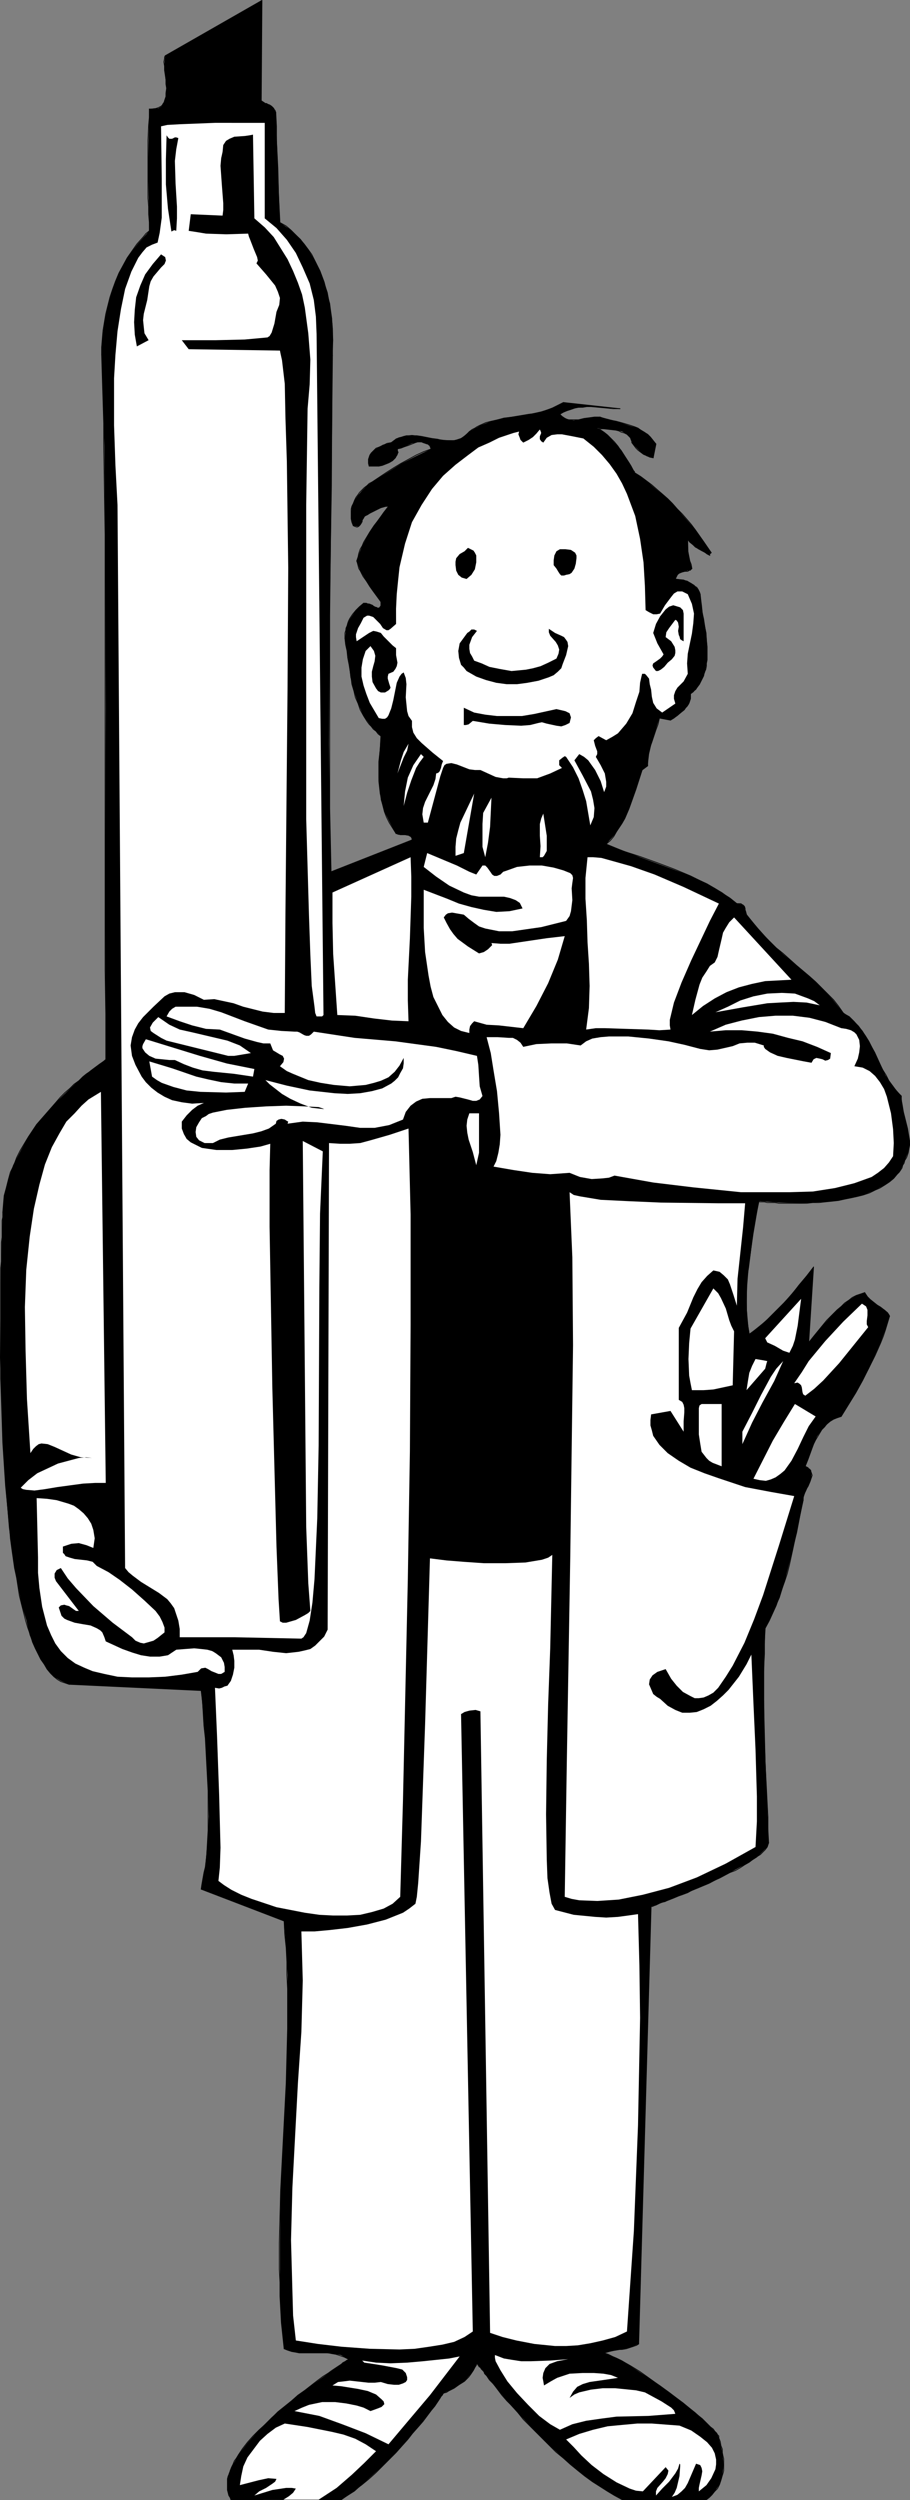 <?xml version="1.0" encoding="UTF-8" standalone="no"?>
<svg
   version="1.0"
   width="56.27mm"
   height="154.429mm"
   id="svg122"
   sodipodi:docname="Artist 2.wmf"
   xmlns:inkscape="http://www.inkscape.org/namespaces/inkscape"
   xmlns:sodipodi="http://sodipodi.sourceforge.net/DTD/sodipodi-0.dtd"
   xmlns="http://www.w3.org/2000/svg"
   xmlns:svg="http://www.w3.org/2000/svg">
  <rect width="100%" height="100%" fill="#808080" stroke="none"/>
  <sodipodi:namedview
     id="namedview122"
     pagecolor="#ffffff"
     bordercolor="#000000"
     borderopacity="0.25"
     inkscape:showpageshadow="2"
     inkscape:pageopacity="0.0"
     inkscape:pagecheckerboard="0"
     inkscape:deskcolor="#d1d1d1"
     inkscape:document-units="mm" />
  <defs
     id="defs1">
    <pattern
       id="WMFhbasepattern"
       patternUnits="userSpaceOnUse"
       width="6"
       height="6"
       x="0"
       y="0" />
  </defs>
  <path
     style="fill:#000000;fill-opacity:1;fill-rule:evenodd;stroke:none"
     d="m 131.66,93.965 -2.585,1.293 -2.585,0.808 -2.908,0.646 -2.908,0.485 -2.908,0.323 -2.908,0.808 -2.585,0.97 -2.585,1.454 -0.969,0.808 -0.969,0.808 -0.969,0.323 -1.131,0.162 -2.1,-0.162 -2.423,-0.323 -2.585,-0.485 -2.262,-0.323 -1.292,0.162 -1.131,0.323 -1.292,0.323 -1.131,0.97 -1.939,0.485 -1.939,1.131 -0.808,0.808 -0.485,0.97 -0.162,0.808 0.162,1.293 h 2.262 l 1.615,-0.485 1.615,-0.808 0.646,-0.646 0.485,-0.646 0.162,-0.646 -0.162,-0.808 1.615,-0.485 1.777,-0.808 1.777,-0.323 0.969,0.162 0.808,0.323 0.646,0.323 0.323,0.808 -3.392,1.616 -3.554,1.778 -6.946,4.363 -1.131,0.808 -1.131,1.131 -0.969,1.131 -0.808,1.131 -0.646,1.454 -0.162,1.454 v 1.454 l 0.485,1.616 0.808,0.162 h 0.485 l 0.323,-0.323 0.323,-0.646 0.485,-0.97 0.323,-0.485 0.646,-0.323 2.423,-1.293 1.292,-0.485 1.131,-0.162 -2.262,2.909 -2.1,3.07 -1.777,3.232 -0.646,1.616 -0.646,1.939 0.808,2.262 1.454,2.424 1.615,2.424 1.777,2.424 v 0.808 l -0.323,0.485 -0.485,0.162 -0.485,-0.323 -1.454,-0.646 -0.646,-0.162 h -0.646 l -1.777,1.616 -1.454,2.101 -0.969,2.101 v 1.131 l -0.162,1.293 0.969,5.979 0.323,3.07 0.808,3.232 0.969,2.909 1.292,2.909 1.777,2.424 1.131,1.131 1.131,1.131 -0.485,5.979 v 2.909 l 0.162,3.07 0.323,2.909 0.808,2.747 1.292,2.585 1.454,2.585 0.969,0.323 h 1.131 l 0.969,0.162 0.485,0.323 0.162,0.646 -18.901,7.433 -0.323,-14.866 -0.162,-15.028 0.162,-30.056 0.485,-30.056 0.162,-30.541 0.162,-3.555 L 77.703,75.544 77.057,70.858 76.573,68.272 75.765,65.848 74.796,63.263 73.503,60.677 72.049,58.254 70.272,55.83 68.011,53.729 65.426,51.952 64.941,39.186 64.457,26.259 63.811,25.127 63.003,24.481 62.034,24.158 61.064,23.511 61.226,0.081 38.609,13.008 l -0.162,1.454 v 1.939 l 0.485,4.201 -0.162,1.939 -0.646,1.616 -0.323,0.646 -0.808,0.485 h -0.969 l -1.131,0.162 -0.162,7.11 -0.162,6.948 0.162,6.787 0.162,7.595 -2.746,3.07 -2.423,3.232 -1.939,3.555 -1.454,3.717 -1.131,3.878 -0.808,3.878 -0.485,3.878 -0.162,3.717 0.646,21.33 0.162,20.684 0.162,40.559 -0.162,40.559 0.162,41.367 -3.554,2.585 -3.716,3.232 -4.362,4.201 -2.262,2.585 -2.262,2.585 -1.939,2.909 -1.777,3.232 -1.777,3.393 -1.131,3.393 -0.969,3.717 -0.323,3.878 -0.162,4.686 L 0.162,299.832 0,316.961 l 0.323,9.857 0.323,10.019 0.646,10.18 0.808,9.695 1.292,9.372 1.615,8.403 1.131,3.717 0.808,3.555 1.292,3.07 1.292,2.585 1.454,2.262 1.615,1.778 1.615,0.97 1.939,0.808 30.855,1.454 0.969,11.15 0.323,6.14 0.323,5.979 0.162,6.14 -0.323,6.14 -0.485,5.494 -0.969,5.332 19.385,7.433 0.485,6.302 0.323,6.302 v 12.604 l -0.323,12.443 -0.646,12.604 -0.646,12.443 -0.162,12.443 v 12.443 l 0.323,6.14 0.646,6.14 1.777,0.646 1.777,0.323 h 3.716 2.1 l 1.939,0.162 1.939,0.323 1.777,0.97 -5.977,4.201 -5.816,4.201 -6.139,5.171 -3.069,3.07 -2.585,2.909 -2.1,2.747 -1.615,2.909 -0.646,1.454 -0.323,1.293 v 1.293 1.293 l 0.323,1.293 0.485,0.97 h 0.162 0.969 1.131 1.939 1.777 1.939 1.939 1.939 1.939 3.877 3.877 3.716 0.646 l 3.069,-1.939 3.231,-2.909 3.392,-3.07 3.069,-3.07 5.169,-5.979 3.877,-4.848 2.1,-3.07 2.423,-1.131 2.423,-1.616 1.777,-2.101 0.646,-0.97 0.485,-1.131 3.877,5.009 4.362,5.171 5.493,5.817 3.231,3.232 3.231,2.909 3.392,2.909 3.392,2.585 3.554,2.262 3.392,1.939 v 0 h 3.392 3.392 0.969 2.423 3.231 1.939 1.777 1.615 0.969 l 0.808,-0.646 1.131,-1.293 1.131,-1.616 0.646,-2.101 0.323,-2.424 -0.323,-3.07 -0.808,-3.232 -0.162,-0.485 -0.323,-0.646 -1.939,-1.939 -3.069,-2.909 -3.877,-3.07 -4.362,-3.232 -4.685,-3.07 -4.2,-2.747 -4.2,-1.778 2.262,-0.485 1.939,-0.323 1.939,-0.485 1.939,-0.808 2.908,-102.126 4.2,-1.454 9.37,-3.878 4.846,-2.585 4.523,-2.424 1.777,-1.131 1.292,-1.293 1.131,-1.131 0.323,-0.97 -0.485,-12.281 -0.485,-12.766 -0.162,-12.766 0.323,-12.281 1.777,-3.555 1.615,-3.555 1.131,-3.717 0.969,-3.717 1.939,-7.756 1.454,-7.595 0.162,-1.131 0.485,-0.97 0.969,-2.262 0.323,-0.97 v -0.97 l -0.323,-0.97 -1.131,-0.646 1.292,-3.393 1.454,-3.555 1.131,-1.616 1.292,-1.293 1.292,-1.131 1.939,-0.646 3.392,-5.494 3.069,-5.656 2.746,-6.14 1.131,-3.07 0.969,-3.07 -0.485,-0.808 -0.646,-0.646 -1.777,-1.131 -1.615,-1.293 -0.646,-0.646 -0.646,-0.97 -1.939,0.646 -1.777,1.131 -1.777,1.454 -1.777,1.616 -3.069,3.393 -2.746,3.393 1.131,-17.613 -3.392,4.201 -3.554,4.201 -3.877,3.878 -4.2,3.393 -0.485,-3.717 -0.162,-3.878 0.162,-3.878 0.323,-4.04 1.131,-7.918 1.292,-7.595 4.846,0.323 5.008,0.162 5.654,-0.323 3.069,-0.323 3.069,-0.646 2.746,-0.646 2.746,-1.131 2.423,-1.293 1.939,-1.454 1.615,-1.939 0.969,-2.262 0.808,-1.939 0.323,-1.778 -0.162,-1.778 -0.323,-1.939 -0.969,-3.878 -0.323,-1.939 -0.162,-1.778 -1.939,-2.262 -1.777,-2.585 -2.423,-5.333 -1.454,-2.585 -1.454,-2.424 -1.939,-2.262 -1.131,-1.131 -1.454,-0.808 -2.423,-3.07 -2.585,-2.747 -2.908,-2.747 -3.069,-2.585 -3.069,-2.585 -3.069,-2.909 -2.746,-3.07 -2.746,-3.232 -0.485,-1.939 -0.646,-0.485 -1.131,-0.162 -3.392,-2.585 -3.554,-2.101 -3.877,-1.778 -3.877,-1.454 -7.916,-2.909 -7.916,-3.07 1.777,-1.939 1.292,-1.939 1.292,-2.101 0.969,-2.262 1.615,-4.525 1.454,-4.525 1.292,-0.97 0.323,-2.747 0.646,-2.747 1.777,-5.656 2.585,0.485 1.615,-0.97 1.615,-1.454 0.646,-0.808 0.485,-0.808 0.323,-1.131 v -0.97 l 1.292,-0.97 0.808,-1.293 0.646,-1.293 0.646,-1.454 0.485,-2.909 v -3.232 l -0.162,-3.07 -0.646,-3.07 -0.485,-3.232 -0.323,-2.747 -0.323,-0.808 -0.485,-0.646 -1.292,-1.131 -1.777,-0.808 -1.939,-0.162 0.323,-0.646 0.323,-0.485 1.131,-0.485 1.131,-0.323 h 0.646 l 0.323,-0.485 -0.485,-1.778 -0.323,-1.778 -0.162,-3.232 0.969,1.131 1.454,1.131 2.746,1.454 v -0.485 l 0.323,-0.162 -3.554,-5.171 -4.362,-5.009 -2.262,-2.424 -2.585,-2.101 -2.423,-2.101 -2.585,-1.778 -0.969,-1.778 -2.262,-3.555 -1.615,-1.778 -1.615,-1.778 -1.615,-1.293 -0.808,-0.162 -0.808,-0.162 2.423,0.162 2.746,0.323 1.454,0.323 1.131,0.646 0.808,0.808 0.323,1.131 0.969,1.131 1.131,1.131 1.454,0.97 1.454,0.323 0.646,-3.232 -1.292,-1.616 -1.292,-1.131 -1.615,-0.97 -1.777,-0.485 -3.392,-1.131 -3.716,-0.97 h -1.131 l -1.292,0.162 -2.585,0.485 -1.131,0.162 -1.131,-0.162 -1.131,-0.485 -0.969,-0.808 1.777,-0.808 1.615,-0.646 1.939,-0.162 1.939,-0.162 3.554,0.323 3.231,0.162 z"
     id="path1" />
  <path
     style="fill:none;stroke:#000000;stroke-width:0.162px;stroke-linecap:round;stroke-linejoin:round;stroke-miterlimit:4;stroke-dasharray:none;stroke-opacity:1"
     d="m 131.66,93.965 -0.646,0.323 -0.646,0.323 -1.292,0.646 -1.292,0.485 -1.292,0.485 -1.454,0.323 -1.454,0.162 -2.908,0.485 -2.908,0.485 -1.454,0.323 -1.454,0.323 -1.292,0.323 -1.454,0.646 -0.646,0.323 -0.485,0.323 -0.646,0.323 -0.646,0.485"
     id="path2" />
  <path
     style="fill:none;stroke:#000000;stroke-width:0.162px;stroke-linecap:round;stroke-linejoin:round;stroke-miterlimit:4;stroke-dasharray:none;stroke-opacity:1"
     d="m 109.689,100.752 -0.485,0.485 -0.485,0.485 -0.485,0.323 -0.485,0.323 -0.485,0.162 -0.485,0.162 -0.646,0.162 h -0.485 -0.485 -0.646 -1.131 l -1.131,-0.323 -1.292,-0.162 -2.423,-0.485 -1.131,-0.162 h -1.292 -0.485 -0.646 l -0.646,0.162 -0.485,0.162 -0.646,0.162 -0.646,0.323 -0.485,0.323 -0.646,0.485"
     id="path3" />
  <path
     style="fill:none;stroke:#000000;stroke-width:0.162px;stroke-linecap:round;stroke-linejoin:round;stroke-miterlimit:4;stroke-dasharray:none;stroke-opacity:1"
     d="m 91.435,103.338 -0.969,0.162 -0.969,0.485 -1.131,0.485 -0.485,0.162 -0.323,0.323 -0.485,0.485 -0.323,0.323 -0.323,0.485 -0.162,0.485 -0.162,0.485 v 0.485 0.485 l 0.162,0.646"
     id="path4" />
  <path
     style="fill:none;stroke:#000000;stroke-width:0.162px;stroke-linecap:round;stroke-linejoin:round;stroke-miterlimit:4;stroke-dasharray:none;stroke-opacity:1"
     d="M 86.265,108.832 H 88.527"
     id="path5" />
  <path
     style="fill:none;stroke:#000000;stroke-width:0.162px;stroke-linecap:round;stroke-linejoin:round;stroke-miterlimit:4;stroke-dasharray:none;stroke-opacity:1"
     d="m 88.527,108.832 0.808,-0.162 0.808,-0.323 0.808,-0.323 0.808,-0.485 0.323,-0.323 0.323,-0.323 0.162,-0.323 0.162,-0.323 0.162,-0.323 0.162,-0.323 -0.162,-0.323 v -0.485"
     id="path6" />
  <path
     style="fill:none;stroke:#000000;stroke-width:0.162px;stroke-linecap:round;stroke-linejoin:round;stroke-miterlimit:4;stroke-dasharray:none;stroke-opacity:1"
     d="m 92.889,104.792 0.808,-0.162 0.808,-0.323 0.485,-0.162 0.485,-0.162 0.808,-0.323 0.808,-0.323 0.485,-0.162 h 0.485 0.485 l 0.323,0.162 0.485,0.162 0.485,0.162"
     id="path7" />
  <path
     style="fill:none;stroke:#000000;stroke-width:0.162px;stroke-linecap:round;stroke-linejoin:round;stroke-miterlimit:4;stroke-dasharray:none;stroke-opacity:1"
     d="m 99.835,103.661 h 0.162 l 0.162,0.162 0.162,0.162 0.162,0.162 0.162,0.485 0.162,0.162 v 0"
     id="path8" />
  <path
     style="fill:none;stroke:#000000;stroke-width:0.162px;stroke-linecap:round;stroke-linejoin:round;stroke-miterlimit:4;stroke-dasharray:none;stroke-opacity:1"
     d="m 100.804,104.792 -1.777,0.646 -1.777,0.808 -1.777,0.97 -1.777,0.97 -1.615,0.97 -1.777,1.131 -3.392,2.262"
     id="path9" />
  <path
     style="fill:none;stroke:#000000;stroke-width:0.162px;stroke-linecap:round;stroke-linejoin:round;stroke-miterlimit:4;stroke-dasharray:none;stroke-opacity:1"
     d="m 86.912,112.548 -0.646,0.323 -0.485,0.485 -0.646,0.485 -0.485,0.485 -0.646,0.646 -0.323,0.485 -0.485,0.646 -0.323,0.646 -0.323,0.808 -0.323,0.646 -0.162,0.646 v 0.808 0.808 0.646 l 0.162,0.808 0.323,0.808"
     id="path10" />
  <path
     style="fill:none;stroke:#000000;stroke-width:0.162px;stroke-linecap:round;stroke-linejoin:round;stroke-miterlimit:4;stroke-dasharray:none;stroke-opacity:1"
     d="m 82.55,122.728 0.323,0.162 0.485,0.162 h 0.162 l 0.323,-0.162 0.162,-0.162 0.162,-0.162 0.323,-0.485 0.162,-0.323 v -0.323 l 0.323,-0.485 0.162,-0.323 0.162,-0.162 0.323,-0.162 0.323,-0.162"
     id="path11" />
  <path
     style="fill:none;stroke:#000000;stroke-width:0.162px;stroke-linecap:round;stroke-linejoin:round;stroke-miterlimit:4;stroke-dasharray:none;stroke-opacity:1"
     d="m 85.942,120.143 0.485,-0.323 0.646,-0.323 1.292,-0.646 0.646,-0.323 0.646,-0.162 0.485,-0.162 h 0.646"
     id="path12" />
  <path
     style="fill:none;stroke:#000000;stroke-width:0.162px;stroke-linecap:round;stroke-linejoin:round;stroke-miterlimit:4;stroke-dasharray:none;stroke-opacity:1"
     d="m 90.789,118.204 -1.131,1.454 -1.131,1.616 -1.131,1.454 -0.969,1.454 -0.969,1.616 -0.485,0.808 -0.323,0.808 -0.485,0.808 -0.323,0.97 -0.162,0.808 -0.323,0.97"
     id="path13" />
  <path
     style="fill:none;stroke:#000000;stroke-width:0.162px;stroke-linecap:round;stroke-linejoin:round;stroke-miterlimit:4;stroke-dasharray:none;stroke-opacity:1"
     d="m 83.358,130.97 0.162,0.485 0.162,0.646 0.162,0.646 0.323,0.485 0.646,1.293 0.808,1.131 0.808,1.293 0.808,1.131 1.777,2.424"
     id="path14" />
  <path
     style="fill:none;stroke:#000000;stroke-width:0.162px;stroke-linecap:round;stroke-linejoin:round;stroke-miterlimit:4;stroke-dasharray:none;stroke-opacity:1"
     d="m 89.012,140.503 v 0.485 0.162 0.323 l -0.162,0.162 -0.162,0.323 H 88.527 88.204 l -0.162,-0.162 h -0.323 l -0.323,-0.162 -0.323,-0.323 -0.808,-0.323 H 85.942 l -0.323,-0.162 h -0.323 -0.323"
     id="path15" />
  <path
     style="fill:none;stroke:#000000;stroke-width:0.162px;stroke-linecap:round;stroke-linejoin:round;stroke-miterlimit:4;stroke-dasharray:none;stroke-opacity:1"
     d="m 84.973,140.827 -0.969,0.808 -0.808,0.808 -0.808,0.97 -0.646,0.97 -0.323,0.646 -0.162,0.485 -0.162,0.646 -0.162,0.485 -0.162,0.646 -0.162,0.485 v 0.646 0.646"
     id="path16" />
  <path
     style="fill:none;stroke:#000000;stroke-width:0.162px;stroke-linecap:round;stroke-linejoin:round;stroke-miterlimit:4;stroke-dasharray:none;stroke-opacity:1"
     d="m 80.611,149.068 0.162,1.454 0.323,1.454 0.162,1.616 0.323,1.616 0.485,3.07 0.162,1.454 0.485,1.616 0.323,1.454 0.646,1.454 0.485,1.454 0.808,1.454 0.808,1.293 0.485,0.646 0.485,0.485 0.485,0.646 0.646,0.485 0.485,0.646 0.646,0.485"
     id="path17" />
  <path
     style="fill:none;stroke:#000000;stroke-width:0.162px;stroke-linecap:round;stroke-linejoin:round;stroke-miterlimit:4;stroke-dasharray:none;stroke-opacity:1"
     d="m 89.012,171.852 -0.162,3.07 -0.323,2.909 v 1.616 1.454 1.454 l 0.162,1.454 0.162,1.454 0.323,1.454 0.323,1.454 0.323,1.293 0.485,1.293 0.646,1.293 0.808,1.293 0.808,1.293"
     id="path18" />
  <path
     style="fill:none;stroke:#000000;stroke-width:0.162px;stroke-linecap:round;stroke-linejoin:round;stroke-miterlimit:4;stroke-dasharray:none;stroke-opacity:1"
     d="m 92.566,194.636 h 0.162 l 0.323,0.162 h 0.485 0.646 0.485 l 0.485,0.162 h 0.323 l 0.162,0.162 0.323,0.162 0.162,0.162 0.162,0.323 v 0.323"
     id="path19" />
  <path
     style="fill:none;stroke:#000000;stroke-width:0.162px;stroke-linecap:round;stroke-linejoin:round;stroke-miterlimit:4;stroke-dasharray:none;stroke-opacity:1"
     d="m 96.281,196.091 -18.901,7.433"
     id="path20" />
  <path
     style="fill:none;stroke:#000000;stroke-width:0.162px;stroke-linecap:round;stroke-linejoin:round;stroke-miterlimit:4;stroke-dasharray:none;stroke-opacity:1"
     d="m 77.38,203.524 -0.162,-7.433 -0.162,-7.433 v -15.028 -15.028 -14.866 l 0.162,-15.19 0.162,-15.028 0.162,-15.19 0.162,-15.351"
     id="path21" />
  <path
     style="fill:none;stroke:#000000;stroke-width:0.162px;stroke-linecap:round;stroke-linejoin:round;stroke-miterlimit:4;stroke-dasharray:none;stroke-opacity:1"
     d="m 77.703,82.977 v 0 -0.162 -0.323 -0.485 -0.485 -0.646 -2.262 -0.97 -0.97 L 77.542,75.544 V 74.413 L 77.38,73.282 77.219,72.15 77.057,70.858 76.734,69.727 76.411,68.434 76.088,67.141 75.765,65.848 75.28,64.556 74.796,63.263 74.149,61.97 73.503,60.677 72.857,59.385 72.049,58.254 l -0.969,-1.293 -0.969,-1.131 -0.969,-0.97 -1.131,-1.131 -1.131,-0.97 -1.454,-0.808"
     id="path22" />
  <path
     style="fill:none;stroke:#000000;stroke-width:0.162px;stroke-linecap:round;stroke-linejoin:round;stroke-miterlimit:4;stroke-dasharray:none;stroke-opacity:1"
     d="M 65.426,51.952 65.264,48.72 65.103,45.488 64.941,39.186 64.618,32.722 V 29.49 L 64.457,26.259"
     id="path23" />
  <path
     style="fill:none;stroke:#000000;stroke-width:0.162px;stroke-linecap:round;stroke-linejoin:round;stroke-miterlimit:4;stroke-dasharray:none;stroke-opacity:1"
     d="M 64.457,26.259 64.295,25.774 64.134,25.612 63.972,25.289 63.811,25.127 63.487,24.804 63.003,24.481 62.518,24.319 62.357,24.158 h -0.323 l -0.485,-0.323 -0.485,-0.323"
     id="path24" />
  <path
     style="fill:none;stroke:#000000;stroke-width:0.162px;stroke-linecap:round;stroke-linejoin:round;stroke-miterlimit:4;stroke-dasharray:none;stroke-opacity:1"
     d="M 61.064,23.511 61.226,0.081 38.609,13.008"
     id="path25" />
  <path
     style="fill:none;stroke:#000000;stroke-width:0.162px;stroke-linecap:round;stroke-linejoin:round;stroke-miterlimit:4;stroke-dasharray:none;stroke-opacity:1"
     d="m 38.609,13.008 -0.162,0.323 v 0.323 l -0.162,0.808 0.162,0.97 v 0.97 l 0.323,2.101 v 1.131 l 0.162,0.97 -0.162,1.131 v 0.808 l -0.162,0.485 -0.162,0.485 v 0.323 l -0.323,0.323 -0.162,0.323 -0.323,0.323 -0.323,0.162 -0.323,0.162 -0.485,0.162 -0.485,0.162 h -0.485 -0.646"
     id="path26" />
  <path
     style="fill:none;stroke:#000000;stroke-width:0.162px;stroke-linecap:round;stroke-linejoin:round;stroke-miterlimit:4;stroke-dasharray:none;stroke-opacity:1"
     d="m 34.894,25.451 v 1.939 l -0.162,1.778 -0.162,3.555 v 3.393 3.393 3.393 3.393 l 0.162,1.939 v 1.778 l 0.162,1.939 v 1.939"
     id="path27" />
  <path
     style="fill:none;stroke:#000000;stroke-width:0.162px;stroke-linecap:round;stroke-linejoin:round;stroke-miterlimit:4;stroke-dasharray:none;stroke-opacity:1"
     d="m 34.894,53.891 -0.808,0.646 -0.646,0.808 -1.454,1.616 -1.131,1.616 -1.131,1.616 -0.969,1.778 -0.969,1.778 -0.808,1.939 -0.646,1.778 -0.646,1.939 -0.485,1.939 -0.485,1.939 -0.323,1.939 -0.323,1.939 -0.162,1.939 -0.162,1.939 v 1.778"
     id="path28" />
  <path
     style="fill:none;stroke:#000000;stroke-width:0.162px;stroke-linecap:round;stroke-linejoin:round;stroke-miterlimit:4;stroke-dasharray:none;stroke-opacity:1"
     d="m 23.747,82.815 0.162,5.494 0.162,5.333 0.162,5.171 v 5.333 l 0.162,10.342 0.162,10.342 v 10.18 10.18 20.199 20.199 10.18 20.36 10.342 l 0.162,10.342 v 10.503"
     id="path29" />
  <path
     style="fill:none;stroke:#000000;stroke-width:0.162px;stroke-linecap:round;stroke-linejoin:round;stroke-miterlimit:4;stroke-dasharray:none;stroke-opacity:1"
     d="m 24.716,247.315 v 0 0.162 h -0.162 v 0 l -0.323,0.323 -0.485,0.323 -0.485,0.323 -0.646,0.485 -0.646,0.485 -0.808,0.646 -0.969,0.646 -0.808,0.646 -0.969,0.97 -1.131,0.808 -0.969,0.97 -1.131,0.97 -1.131,1.131 -0.969,1.131 -1.131,1.293 -1.131,1.293 -1.131,1.293 -1.131,1.293 -0.969,1.454 -0.969,1.454 -0.969,1.616 -0.969,1.616 -0.808,1.616 -0.646,1.778 -0.808,1.616 -0.485,1.778 -0.485,1.939 -0.485,1.778 -0.162,1.939 -0.162,1.939"
     id="path30" />
  <path
     style="fill:none;stroke:#000000;stroke-width:0.162px;stroke-linecap:round;stroke-linejoin:round;stroke-miterlimit:4;stroke-dasharray:none;stroke-opacity:1"
     d="m 0.646,283.027 v 0.162 0.162 0.323 0.485 l -0.162,0.808 v 0.646 0.97 1.131 1.131 l -0.162,1.293 v 1.293 1.454 1.616 l -0.162,1.616 v 1.778 1.939 1.778 2.101 2.101 8.888 2.262 2.424 2.424 l 0.162,4.848 0.162,5.009 0.162,5.171 0.323,5.009 0.323,5.009 0.485,5.009 0.485,5.009 0.162,2.262 0.323,2.424 0.323,2.262 0.323,2.262 0.485,2.262 0.323,2.101 0.323,2.101 0.485,1.939 0.485,1.939 0.485,1.939 0.485,1.616 0.646,1.778 0.485,1.616 0.646,1.454 0.646,1.293 0.646,1.293 0.808,1.131 0.646,1.131 0.808,0.97 0.808,0.808 0.808,0.646 0.808,0.485 0.485,0.162 0.485,0.162 0.485,0.162 0.485,0.162"
     id="path31" />
  <path
     style="fill:none;stroke:#000000;stroke-width:0.162px;stroke-linecap:round;stroke-linejoin:round;stroke-miterlimit:4;stroke-dasharray:none;stroke-opacity:1"
     d="m 16.155,393.232 30.855,1.454"
     id="path32" />
  <path
     style="fill:none;stroke:#000000;stroke-width:0.162px;stroke-linecap:round;stroke-linejoin:round;stroke-miterlimit:4;stroke-dasharray:none;stroke-opacity:1"
     d="m 47.01,394.686 0.323,2.747 0.162,2.747 0.162,2.747 0.323,2.909 0.162,3.07 0.162,3.07 0.162,3.07 0.162,3.07 v 3.07 3.07 3.07 l -0.162,2.909 -0.162,2.909 -0.323,2.747 -0.323,1.293 -0.485,2.747 -0.162,1.131"
     id="path33" />
  <path
     style="fill:none;stroke:#000000;stroke-width:0.162px;stroke-linecap:round;stroke-linejoin:round;stroke-miterlimit:4;stroke-dasharray:none;stroke-opacity:1"
     d="m 47.01,441.063 19.385,7.433"
     id="path34" />
  <path
     style="fill:none;stroke:#000000;stroke-width:0.162px;stroke-linecap:round;stroke-linejoin:round;stroke-miterlimit:4;stroke-dasharray:none;stroke-opacity:1"
     d="m 66.395,448.496 0.162,3.232 0.323,3.07 0.162,3.232 v 3.07 l 0.162,3.232 v 3.07 6.302 l -0.162,6.302 -0.162,6.302 -0.646,12.443 -0.646,12.443 -0.162,6.302 -0.162,6.14 v 6.14 l 0.162,3.07 v 3.232 l 0.162,3.07 0.162,3.07 0.323,3.07 0.323,3.07"
     id="path35" />
  <path
     style="fill:none;stroke:#000000;stroke-width:0.162px;stroke-linecap:round;stroke-linejoin:round;stroke-miterlimit:4;stroke-dasharray:none;stroke-opacity:1"
     d="m 66.395,548.359 0.808,0.323 0.969,0.323 0.969,0.162 0.808,0.162 h 0.969 0.969 0.969 2.746 1.131 l 0.808,0.162 0.969,0.162 0.969,0.323 0.969,0.323 0.969,0.485"
     id="path36" />
  <path
     style="fill:none;stroke:#000000;stroke-width:0.162px;stroke-linecap:round;stroke-linejoin:round;stroke-miterlimit:4;stroke-dasharray:none;stroke-opacity:1"
     d="m 81.419,550.783 v 0.162 h -0.162 v 0 l -0.323,0.162 -0.162,0.162 -0.323,0.162 -0.323,0.162 -0.323,0.323 -0.485,0.323 -0.485,0.323 -0.485,0.323 -0.485,0.323 -0.485,0.323 -0.646,0.485 -1.292,0.808 -1.292,0.97 -1.454,1.131 -1.454,1.131 -1.615,1.131 -1.454,1.293 -1.615,1.293 -1.615,1.293 -1.454,1.454 -1.454,1.454 -1.454,1.293 -1.454,1.454 -1.292,1.454 -1.131,1.454 -0.969,1.454 -0.485,0.808 -0.485,0.646 -0.323,0.808 -0.323,0.646 -0.323,0.808 -0.162,0.646 -0.323,0.646 -0.162,0.646 v 0.646 0.646 0.646 0.646 l 0.162,0.646 0.162,0.646 0.323,0.485 0.162,0.485 h 0.162 0.323 0.485 0.646 0.646"
     id="path37" />
  <path
     style="fill:none;stroke:#000000;stroke-width:0.162px;stroke-linecap:round;stroke-linejoin:round;stroke-miterlimit:4;stroke-dasharray:none;stroke-opacity:1"
     d="m 56.218,583.586 h 0.808 0.969 0.969 0.969 0.969 0.969 0.969 0.969 0.969 0.969 0.969 0.969 0.969 0.969 0.969 0.969 0.969 0.969 1.939 1.939 1.777 0.646 l 1.131,-0.808 1.777,-1.293 1.777,-1.293 1.777,-1.454 1.615,-1.454 1.615,-1.616 1.454,-1.454 1.615,-1.616 1.292,-1.454 1.454,-1.616 1.131,-1.454 1.292,-1.454 1.131,-1.293 0.969,-1.293 0.969,-1.293 0.808,-0.97 0.323,-0.485 0.323,-0.485 0.323,-0.485 0.323,-0.485 0.162,-0.323 0.323,-0.323 0.162,-0.323 0.162,-0.162"
     id="path38" />
  <path
     style="fill:none;stroke:#000000;stroke-width:0.162px;stroke-linecap:round;stroke-linejoin:round;stroke-miterlimit:4;stroke-dasharray:none;stroke-opacity:1"
     d="m 103.712,558.701 0.646,-0.162 0.485,-0.323 1.292,-0.646 1.131,-0.808 1.292,-0.808 0.485,-0.485 0.485,-0.485 0.485,-0.646 0.323,-0.485 0.323,-0.485 0.323,-0.646 0.323,-0.485 0.162,-0.485"
     id="path39" />
  <path
     style="fill:none;stroke:#000000;stroke-width:0.162px;stroke-linecap:round;stroke-linejoin:round;stroke-miterlimit:4;stroke-dasharray:none;stroke-opacity:1"
     d="m 111.466,551.753 v 0 0 l 0.162,0.162 v 0.162 l 0.162,0.162 0.162,0.323 0.323,0.162 0.162,0.323 0.323,0.323 0.323,0.323 0.162,0.485 0.485,0.485 0.646,0.97 0.969,0.97 0.969,1.293 0.969,1.293 1.131,1.293 1.292,1.293 1.292,1.454 1.292,1.616 1.454,1.454 1.454,1.454 1.615,1.616 1.454,1.454 1.615,1.616 1.777,1.454 1.615,1.454 1.777,1.454 1.615,1.293 1.777,1.293 1.777,1.131 1.777,1.131 1.615,0.97 1.777,0.97 v 0 h 1.777 1.615 0.808 0.969 0.808 0.808"
     id="path40" />
  <path
     style="fill:none;stroke:#000000;stroke-width:0.162px;stroke-linecap:round;stroke-linejoin:round;stroke-miterlimit:4;stroke-dasharray:none;stroke-opacity:1"
     d="m 152.176,583.586 v 0 h 0.162 0.323 0.485 0.485 0.485 0.646 1.454 0.808 0.969 0.808 0.969 0.808 0.969 0.808 0.969 0.808 0.808 0.162 l 0.646,-0.485 0.646,-0.646 0.646,-0.808 0.646,-0.646 0.485,-0.97 0.323,-0.97 0.323,-1.131 0.162,-0.485 0.162,-0.646 v -0.646 -0.646 -0.646 -0.808 l -0.162,-0.646 -0.162,-0.808 v -0.808 l -0.323,-0.808 -0.162,-0.97 -0.323,-0.808"
     id="path41" />
  <path
     style="fill:none;stroke:#000000;stroke-width:0.162px;stroke-linecap:round;stroke-linejoin:round;stroke-miterlimit:4;stroke-dasharray:none;stroke-opacity:1"
     d="m 168.007,569.205 v -0.162 -0.323 l -0.323,-0.323 -0.162,-0.323 -0.485,-0.485 -0.323,-0.485 -0.646,-0.485 -0.646,-0.646 -0.646,-0.646 -0.646,-0.646 -0.808,-0.646 -0.969,-0.808 -0.808,-0.646 -0.969,-0.808 -0.969,-0.808 -1.131,-0.808 -2.1,-1.616 -2.262,-1.616 -2.262,-1.616 -2.262,-1.616 -2.1,-1.293 -1.131,-0.646 -1.131,-0.646 -0.969,-0.485 -1.131,-0.485 -0.969,-0.485 -0.969,-0.323"
     id="path42" />
  <path
     style="fill:none;stroke:#000000;stroke-width:0.162px;stroke-linecap:round;stroke-linejoin:round;stroke-miterlimit:4;stroke-dasharray:none;stroke-opacity:1"
     d="m 141.191,549.329 0.646,-0.162 0.485,-0.162 1.131,-0.323 0.969,-0.162 h 0.485 0.485 l 0.969,-0.162 0.969,-0.323 0.969,-0.323 0.485,-0.162 0.485,-0.323"
     id="path43" />
  <path
     style="fill:none;stroke:#000000;stroke-width:0.162px;stroke-linecap:round;stroke-linejoin:round;stroke-miterlimit:4;stroke-dasharray:none;stroke-opacity:1"
     d="M 149.268,547.228 152.176,445.103"
     id="path44" />
  <path
     style="fill:none;stroke:#000000;stroke-width:0.162px;stroke-linecap:round;stroke-linejoin:round;stroke-miterlimit:4;stroke-dasharray:none;stroke-opacity:1"
     d="m 152.176,445.103 v 0 0 h 0.162 0.162 l 0.323,-0.162 0.485,-0.162 0.646,-0.323 0.646,-0.323 0.808,-0.162 0.969,-0.485 0.969,-0.323 1.131,-0.485 0.969,-0.323 1.292,-0.485 1.131,-0.646 1.292,-0.485 2.423,-1.131 2.585,-1.131 2.423,-1.293 1.292,-0.485 1.131,-0.646 0.969,-0.646 1.131,-0.646 0.808,-0.646 0.969,-0.646 0.808,-0.485 0.646,-0.646 0.485,-0.485 0.485,-0.646 0.162,-0.485 0.162,-0.485"
     id="path45" />
  <path
     style="fill:none;stroke:#000000;stroke-width:0.162px;stroke-linecap:round;stroke-linejoin:round;stroke-miterlimit:4;stroke-dasharray:none;stroke-opacity:1"
     d="m 179.639,430.236 -0.162,-3.07 v -2.909 l -0.162,-3.07 -0.162,-3.232 -0.323,-6.302 -0.162,-6.464 -0.162,-6.464 v -6.464 -3.07 l 0.162,-3.07 v -3.07 l 0.162,-2.909"
     id="path46" />
  <path
     style="fill:none;stroke:#000000;stroke-width:0.162px;stroke-linecap:round;stroke-linejoin:round;stroke-miterlimit:4;stroke-dasharray:none;stroke-opacity:1"
     d="m 178.831,380.143 0.969,-1.778 0.808,-1.778 0.808,-1.778 0.646,-1.939 0.646,-1.778 0.646,-1.778 0.646,-1.939 0.485,-1.939 0.808,-3.717 0.808,-3.878 0.808,-3.878 0.808,-3.717"
     id="path47" />
  <path
     style="fill:none;stroke:#000000;stroke-width:0.162px;stroke-linecap:round;stroke-linejoin:round;stroke-miterlimit:4;stroke-dasharray:none;stroke-opacity:1"
     d="m 187.716,350.249 v -0.646 l 0.162,-0.485 0.162,-0.485 0.162,-0.646 0.646,-0.97 0.485,-1.131 0.162,-0.485 0.162,-0.485 0.162,-0.485 -0.162,-0.485 -0.162,-0.485 v -0.162 l -0.162,-0.162 -0.323,-0.162 -0.162,-0.323 -0.323,-0.162 -0.323,-0.162"
     id="path48" />
  <path
     style="fill:none;stroke:#000000;stroke-width:0.162px;stroke-linecap:round;stroke-linejoin:round;stroke-miterlimit:4;stroke-dasharray:none;stroke-opacity:1"
     d="m 188.201,342.331 0.646,-1.616 0.646,-1.778 0.646,-1.778 0.485,-0.97 0.485,-0.808 0.485,-0.808 0.485,-0.808 0.646,-0.646 0.485,-0.646 0.808,-0.646 0.808,-0.485 0.808,-0.323 0.969,-0.323"
     id="path49" />
  <path
     style="fill:none;stroke:#000000;stroke-width:0.162px;stroke-linecap:round;stroke-linejoin:round;stroke-miterlimit:4;stroke-dasharray:none;stroke-opacity:1"
     d="m 196.601,330.696 3.392,-5.494 1.615,-2.909 1.454,-2.909 1.454,-2.909 0.646,-1.454 0.646,-1.454 0.646,-1.616 0.485,-1.454 0.485,-1.616 0.485,-1.616"
     id="path50" />
  <path
     style="fill:none;stroke:#000000;stroke-width:0.162px;stroke-linecap:round;stroke-linejoin:round;stroke-miterlimit:4;stroke-dasharray:none;stroke-opacity:1"
     d="m 207.909,307.265 -0.162,-0.323 -0.323,-0.485 -0.808,-0.646 -0.808,-0.646 -0.808,-0.485 -0.808,-0.646 -0.808,-0.646 -0.323,-0.323 -0.323,-0.323 -0.323,-0.485 -0.323,-0.485"
     id="path51" />
  <path
     style="fill:none;stroke:#000000;stroke-width:0.162px;stroke-linecap:round;stroke-linejoin:round;stroke-miterlimit:4;stroke-dasharray:none;stroke-opacity:1"
     d="m 202.094,301.771 -0.969,0.323 -0.969,0.323 -0.969,0.485 -0.808,0.646 -0.969,0.646 -0.808,0.808 -0.969,0.808 -0.808,0.808 -1.615,1.616 -1.454,1.778 -1.454,1.778 -0.646,0.808 -0.646,0.808"
     id="path52" />
  <path
     style="fill:none;stroke:#000000;stroke-width:0.162px;stroke-linecap:round;stroke-linejoin:round;stroke-miterlimit:4;stroke-dasharray:none;stroke-opacity:1"
     d="m 189.008,313.406 1.131,-17.613"
     id="path53" />
  <path
     style="fill:none;stroke:#000000;stroke-width:0.162px;stroke-linecap:round;stroke-linejoin:round;stroke-miterlimit:4;stroke-dasharray:none;stroke-opacity:1"
     d="m 190.139,295.793 -1.615,2.101 -1.777,2.101 -1.615,2.101 -1.939,2.101 -1.939,1.939 -1.939,1.939 -1.939,1.778 -1.131,0.808 -1.131,0.808"
     id="path54" />
  <path
     style="fill:none;stroke:#000000;stroke-width:0.162px;stroke-linecap:round;stroke-linejoin:round;stroke-miterlimit:4;stroke-dasharray:none;stroke-opacity:1"
     d="m 175.115,311.467 -0.323,-1.939 -0.162,-1.778 -0.162,-1.939 v -1.939 -2.101 -1.939 l 0.162,-1.939 0.323,-1.939 0.485,-3.878 0.485,-4.04 0.646,-3.717 0.808,-3.878"
     id="path55" />
  <path
     style="fill:none;stroke:#000000;stroke-width:0.162px;stroke-linecap:round;stroke-linejoin:round;stroke-miterlimit:4;stroke-dasharray:none;stroke-opacity:1"
     d="m 177.377,280.441 v 0 l 0.162,0.162 h 0.162 0.323 0.646 l 0.646,0.162 h 0.808 0.969 l 0.969,0.162 h 1.131 1.292 1.292 1.292 1.454 l 1.454,-0.162 h 1.454 l 1.454,-0.162 1.615,-0.162 1.454,-0.162 1.454,-0.323 1.615,-0.323 1.454,-0.323 1.292,-0.323 1.454,-0.485 1.292,-0.646 1.131,-0.485 1.292,-0.808 0.969,-0.646 0.969,-0.808 0.808,-0.97 0.485,-0.485 0.323,-0.485 0.323,-0.485 0.162,-0.646 0.323,-0.485 0.162,-0.646"
     id="path56" />
  <path
     style="fill:none;stroke:#000000;stroke-width:0.162px;stroke-linecap:round;stroke-linejoin:round;stroke-miterlimit:4;stroke-dasharray:none;stroke-opacity:1"
     d="m 211.463,270.907 0.323,-0.485 0.162,-0.323 0.323,-0.97 0.162,-0.97 0.162,-0.808 v -0.97 l -0.162,-0.97 -0.162,-0.97 -0.162,-0.97 -0.485,-1.939 -0.485,-1.939 -0.162,-0.97 -0.162,-0.97 -0.162,-0.808 v -0.97"
     id="path57" />
  <path
     style="fill:none;stroke:#000000;stroke-width:0.162px;stroke-linecap:round;stroke-linejoin:round;stroke-miterlimit:4;stroke-dasharray:none;stroke-opacity:1"
     d="m 210.656,255.88 -1.131,-1.131 -0.808,-1.131 -0.969,-1.293 -0.646,-1.293 -0.808,-1.293 -0.646,-1.293 -1.292,-2.747 -0.646,-1.293 -0.646,-1.293 -0.808,-1.293 -0.808,-1.131 -0.808,-1.131 -1.131,-1.131 -0.485,-0.485 -0.646,-0.485 -0.646,-0.485 -0.646,-0.485"
     id="path58" />
  <path
     style="fill:none;stroke:#000000;stroke-width:0.162px;stroke-linecap:round;stroke-linejoin:round;stroke-miterlimit:4;stroke-dasharray:none;stroke-opacity:1"
     d="m 197.086,236.489 -1.131,-1.616 -1.131,-1.454 -1.454,-1.454 -1.292,-1.293 -1.454,-1.454 -1.454,-1.293 -3.069,-2.585 -3.069,-2.747 -1.615,-1.293 -1.454,-1.454 -1.454,-1.454 -1.454,-1.616 -1.292,-1.616 -1.292,-1.616"
     id="path59" />
  <path
     style="fill:none;stroke:#000000;stroke-width:0.162px;stroke-linecap:round;stroke-linejoin:round;stroke-miterlimit:4;stroke-dasharray:none;stroke-opacity:1"
     d="m 174.469,213.543 -0.162,-0.646 -0.162,-0.485 v -0.323 l -0.162,-0.485 -0.323,-0.323 -0.323,-0.162 -0.162,-0.162 h -0.323 -0.646"
     id="path60" />
  <path
     style="fill:none;stroke:#000000;stroke-width:0.162px;stroke-linecap:round;stroke-linejoin:round;stroke-miterlimit:4;stroke-dasharray:none;stroke-opacity:1"
     d="m 172.208,210.957 -1.615,-1.293 -1.777,-1.131 -1.777,-1.131 -1.777,-0.97 -1.939,-0.97 -1.939,-0.97 -1.939,-0.808 -1.939,-0.808 -3.877,-1.454 -4.039,-1.454 -4.039,-1.293 -3.877,-1.616"
     id="path61" />
  <path
     style="fill:none;stroke:#000000;stroke-width:0.162px;stroke-linecap:round;stroke-linejoin:round;stroke-miterlimit:4;stroke-dasharray:none;stroke-opacity:1"
     d="m 141.676,197.06 0.969,-0.808 0.808,-0.97 0.646,-1.131 0.646,-0.97 0.646,-0.97 0.646,-1.131 0.485,-1.131 0.485,-1.131 0.808,-2.262 0.808,-2.262 1.454,-4.525"
     id="path62" />
  <path
     style="fill:none;stroke:#000000;stroke-width:0.162px;stroke-linecap:round;stroke-linejoin:round;stroke-miterlimit:4;stroke-dasharray:none;stroke-opacity:1"
     d="m 150.076,179.77 1.292,-0.97"
     id="path63" />
  <path
     style="fill:none;stroke:#000000;stroke-width:0.162px;stroke-linecap:round;stroke-linejoin:round;stroke-miterlimit:4;stroke-dasharray:none;stroke-opacity:1"
     d="m 151.368,178.801 v -0.646 -0.646 l 0.162,-1.454 0.323,-1.454 0.485,-1.293 0.485,-1.454 0.485,-1.454 0.485,-1.293 0.323,-1.454"
     id="path64" />
  <path
     style="fill:none;stroke:#000000;stroke-width:0.162px;stroke-linecap:round;stroke-linejoin:round;stroke-miterlimit:4;stroke-dasharray:none;stroke-opacity:1"
     d="m 154.115,167.651 2.585,0.485"
     id="path65" />
  <path
     style="fill:none;stroke:#000000;stroke-width:0.162px;stroke-linecap:round;stroke-linejoin:round;stroke-miterlimit:4;stroke-dasharray:none;stroke-opacity:1"
     d="m 156.699,168.136 0.808,-0.485 0.808,-0.646 0.808,-0.646 0.808,-0.646 0.323,-0.485 0.323,-0.323 0.323,-0.485 0.162,-0.323 0.162,-0.485 0.162,-0.485 v -0.485 -0.646"
     id="path66" />
  <path
     style="fill:none;stroke:#000000;stroke-width:0.162px;stroke-linecap:round;stroke-linejoin:round;stroke-miterlimit:4;stroke-dasharray:none;stroke-opacity:1"
     d="m 161.384,161.995 0.646,-0.485 0.485,-0.646 0.485,-0.485 0.485,-0.646 0.323,-0.646 0.323,-0.646 0.323,-0.646 0.162,-0.808 0.323,-0.646 0.162,-0.808 v -0.646 l 0.162,-0.808 v -1.616 -1.454 l -0.162,-1.616 -0.162,-1.616 -0.485,-3.232 -0.323,-1.454 -0.162,-1.616 -0.162,-1.293 -0.162,-1.454"
     id="path67" />
  <path
     style="fill:none;stroke:#000000;stroke-width:0.162px;stroke-linecap:round;stroke-linejoin:round;stroke-miterlimit:4;stroke-dasharray:none;stroke-opacity:1"
     d="m 163.646,138.726 -0.162,-0.485 -0.162,-0.323 -0.162,-0.323 -0.323,-0.485 -0.323,-0.162 -0.323,-0.323 -0.808,-0.485 -0.808,-0.485 -0.808,-0.162 -0.969,-0.162 -0.969,-0.162"
     id="path68" />
  <path
     style="fill:none;stroke:#000000;stroke-width:0.162px;stroke-linecap:round;stroke-linejoin:round;stroke-miterlimit:4;stroke-dasharray:none;stroke-opacity:1"
     d="m 157.83,135.171 0.162,-0.323 0.162,-0.323 0.162,-0.323 0.162,-0.162 0.162,-0.162 0.323,-0.162 0.485,-0.162 0.646,-0.162 h 0.646 l 0.485,-0.323 0.323,-0.162 0.162,-0.162"
     id="path69" />
  <path
     style="fill:none;stroke:#000000;stroke-width:0.162px;stroke-linecap:round;stroke-linejoin:round;stroke-miterlimit:4;stroke-dasharray:none;stroke-opacity:1"
     d="m 161.707,132.747 -0.162,-0.97 -0.323,-0.808 -0.162,-0.808 -0.162,-0.808 -0.162,-0.808 v -0.808 -0.97 -0.808"
     id="path70" />
  <path
     style="fill:none;stroke:#000000;stroke-width:0.162px;stroke-linecap:round;stroke-linejoin:round;stroke-miterlimit:4;stroke-dasharray:none;stroke-opacity:1"
     d="m 160.738,125.96 0.485,0.646 0.646,0.485 0.646,0.646 0.646,0.323 0.808,0.485 0.646,0.323 0.646,0.485 0.646,0.323"
     id="path71" />
  <path
     style="fill:none;stroke:#000000;stroke-width:0.162px;stroke-linecap:round;stroke-linejoin:round;stroke-miterlimit:4;stroke-dasharray:none;stroke-opacity:1"
     d="m 165.907,129.677 -0.162,-0.162 v 0 l 0.162,-0.162 0.162,-0.162 0.162,-0.162"
     id="path72" />
  <path
     style="fill:none;stroke:#000000;stroke-width:0.162px;stroke-linecap:round;stroke-linejoin:round;stroke-miterlimit:4;stroke-dasharray:none;stroke-opacity:1"
     d="m 166.23,129.03 -1.777,-2.585 -1.939,-2.747 -0.969,-1.293 -0.969,-1.131 -1.131,-1.293 -1.131,-1.131 -1.131,-1.293 -1.131,-1.131 -1.292,-1.131 -1.131,-0.97 -1.292,-1.131 -1.292,-0.97 -1.292,-0.97 -1.292,-0.808"
     id="path73" />
  <path
     style="fill:none;stroke:#000000;stroke-width:0.162px;stroke-linecap:round;stroke-linejoin:round;stroke-miterlimit:4;stroke-dasharray:none;stroke-opacity:1"
     d="m 148.46,110.448 h -0.162 v -0.162 -0.162 l -0.162,-0.162 -0.162,-0.162 -0.162,-0.323 -0.162,-0.323 -0.162,-0.323 -0.485,-0.808 -0.646,-0.97 -0.646,-0.97 -0.646,-0.97 -0.646,-0.97 -0.808,-0.97 -0.808,-0.808 -0.808,-0.808 -0.808,-0.646 -0.485,-0.323 -0.323,-0.162 -0.485,-0.162 -0.323,-0.162 -0.485,-0.162 h -0.323"
     id="path74" />
  <path
     style="fill:none;stroke:#000000;stroke-width:0.162px;stroke-linecap:round;stroke-linejoin:round;stroke-miterlimit:4;stroke-dasharray:none;stroke-opacity:1"
     d="m 138.768,99.944 h 0.485 l 0.485,0.162 h 0.646 0.646 l 1.454,0.162 1.454,0.162 0.646,0.162 0.646,0.323 0.646,0.162 0.646,0.323 0.323,0.323 0.485,0.485 0.162,0.485 0.162,0.323 v 0.323"
     id="path75" />
  <path
     style="fill:none;stroke:#000000;stroke-width:0.162px;stroke-linecap:round;stroke-linejoin:round;stroke-miterlimit:4;stroke-dasharray:none;stroke-opacity:1"
     d="m 147.653,103.338 0.485,0.646 0.485,0.646 0.485,0.485 0.646,0.485 0.646,0.485 0.808,0.323 0.646,0.323 0.808,0.162"
     id="path76" />
  <path
     style="fill:none;stroke:#000000;stroke-width:0.162px;stroke-linecap:round;stroke-linejoin:round;stroke-miterlimit:4;stroke-dasharray:none;stroke-opacity:1"
     d="m 152.661,106.892 0.646,-3.232"
     id="path77" />
  <path
     style="fill:none;stroke:#000000;stroke-width:0.162px;stroke-linecap:round;stroke-linejoin:round;stroke-miterlimit:4;stroke-dasharray:none;stroke-opacity:1"
     d="m 153.307,103.661 -0.646,-0.808 -0.646,-0.808 -0.646,-0.646 -0.808,-0.485 -0.808,-0.485 -0.646,-0.485 -0.808,-0.323 -0.969,-0.323 -1.615,-0.485 -1.777,-0.485 -1.939,-0.323 -1.777,-0.646"
     id="path78" />
  <path
     style="fill:none;stroke:#000000;stroke-width:0.162px;stroke-linecap:round;stroke-linejoin:round;stroke-miterlimit:4;stroke-dasharray:none;stroke-opacity:1"
     d="m 140.222,97.359 h -0.646 -0.646 l -1.131,0.162 -1.292,0.162 -1.292,0.323 h -0.485 -0.646 -0.646 -0.485 l -0.646,-0.162 -0.485,-0.323 -0.485,-0.323 -0.485,-0.485"
     id="path79" />
  <path
     style="fill:none;stroke:#000000;stroke-width:0.162px;stroke-linecap:round;stroke-linejoin:round;stroke-miterlimit:4;stroke-dasharray:none;stroke-opacity:1"
     d="m 130.852,96.712 0.808,-0.485 0.808,-0.323 0.969,-0.323 0.969,-0.323 0.808,-0.162 h 0.969 l 0.969,-0.162 h 0.969 l 1.777,0.162 1.777,0.162 1.615,0.162 h 0.808 0.485 0.323"
     id="path80" />
  <path
     style="fill:none;stroke:#000000;stroke-width:0.162px;stroke-linecap:round;stroke-linejoin:round;stroke-miterlimit:4;stroke-dasharray:none;stroke-opacity:1"
     d="M 144.906,95.42 131.66,93.965"
     id="path81" />
  <path
     style="fill:#ffffff;fill-opacity:1;fill-rule:evenodd;stroke:none"
     d="m 47.656,257.495 -1.454,0.646 -1.292,0.97 -1.292,1.293 -1.131,1.454 v 1.616 l 0.485,1.293 0.646,1.131 0.969,0.808 1.292,0.646 1.292,0.646 3.392,0.485 h 3.716 l 3.392,-0.323 3.231,-0.485 2.262,-0.646 -0.162,6.14 v 13.25 l 0.646,37.651 0.969,37.004 0.485,12.281 0.323,5.171 0.646,0.323 h 0.808 l 2.262,-0.646 2.1,-1.131 0.808,-0.485 0.485,-0.485 -0.485,-6.464 -0.485,-13.089 -0.323,-36.681 -0.485,-53.487 4.685,2.424 -0.646,14.543 -0.162,17.129 -0.162,37.004 -0.323,16.967 -0.646,14.22 -0.485,5.494 -0.646,4.201 -0.808,2.909 -0.646,0.97 -0.485,0.323 -15.508,-0.323 H 42.002 v -1.939 l -0.323,-1.939 -0.485,-1.454 -0.485,-1.454 -0.808,-1.131 -0.808,-0.97 -1.939,-1.454 -4.2,-2.585 -1.939,-1.454 -0.969,-0.808 -0.808,-0.97 L 27.463,117.881 26.978,108.67 26.655,99.298 V 88.31 l 0.323,-5.494 0.485,-5.494 0.808,-5.171 0.969,-4.686 1.454,-4.04 1.615,-3.232 0.969,-1.293 0.969,-1.131 1.292,-0.646 1.292,-0.485 0.485,-2.262 0.485,-3.555 v -9.049 l -0.162,-12.281 1.454,-0.323 2.908,-0.162 8.239,-0.323 H 61.872 v 11.473 10.827 l 2.746,2.262 2.423,2.747 2.1,3.07 1.615,3.393 1.615,3.717 0.969,3.878 0.485,3.878 0.162,4.04 1.615,159.006 -0.323,0.323 h -0.485 -0.808 l -0.323,-0.808 -0.162,-1.454 -0.646,-4.848 -0.323,-7.272 -0.323,-9.211 -0.646,-22.461 V 165.55 117.881 l 0.323,-22.461 0.485,-5.656 0.162,-5.817 -0.485,-6.14 -0.808,-5.979 -0.646,-3.07 -0.969,-2.747 -1.131,-2.747 -1.292,-2.747 -1.615,-2.585 -1.615,-2.585 -2.1,-2.262 -2.423,-2.101 -0.323,-19.553 -0.808,0.162 -1.131,0.162 -2.423,0.162 -1.131,0.485 -0.808,0.485 -0.646,0.97 -0.162,1.616 -0.323,1.454 -0.162,1.778 0.323,4.525 0.323,4.201 v 1.616 l -0.162,1.293 -7.431,-0.323 -0.485,3.878 2.1,0.323 1.939,0.323 4.685,0.162 5.169,-0.162 0.162,0.646 0.323,0.808 0.808,2.101 0.808,1.939 0.162,0.808 -0.323,0.646 2.262,2.585 2.1,2.585 0.646,1.454 0.485,1.454 -0.162,1.616 -0.646,1.616 -0.485,2.747 -0.646,2.101 -0.485,0.808 -0.485,0.323 -5.331,0.485 -6.785,0.162 h -7.916 l 1.615,2.101 21.324,0.323 0.162,0.808 0.323,1.454 0.646,5.494 0.162,8.08 0.323,10.019 0.323,24.885 -0.162,28.278 -0.485,52.032 -0.162,23.592 h -2.585 l -2.585,-0.323 -4.523,-1.131 -2.262,-0.808 -2.262,-0.485 -2.262,-0.485 -2.423,0.162 -2.262,-1.131 -2.262,-0.646 h -1.131 -1.131 l -1.292,0.323 -1.131,0.646 -2.585,2.424 -2.423,2.424 -1.131,1.454 -0.808,1.454 -0.646,1.778 -0.323,1.939 0.323,2.424 0.808,2.101 1.454,2.747 0.969,1.293 1.292,1.293 1.454,1.131 1.615,0.97 1.777,0.808 2.262,0.485 2.423,0.323 z"
     id="path82" />
  <path
     style="fill:#000000;fill-opacity:1;fill-rule:evenodd;stroke:none"
     d="m 41.679,32.237 -0.485,2.585 -0.323,2.747 0.162,5.333 0.323,5.333 v 2.747 l -0.162,2.909 -0.485,-0.162 -0.323,0.162 -0.323,0.162 -0.808,-5.333 -0.485,-5.656 v -5.817 l 0.162,-5.656 0.323,0.485 0.323,0.323 h 0.646 l 0.646,-0.323 h 0.323 z"
     id="path83" />
  <path
     style="fill:#000000;fill-opacity:1;fill-rule:evenodd;stroke:none"
     d="m 34.894,66.818 -0.485,3.232 -0.808,3.232 -0.162,1.454 0.162,1.616 0.162,1.454 0.969,1.616 -2.746,1.454 -0.485,-2.747 -0.162,-2.909 0.162,-2.909 0.323,-2.909 0.969,-2.747 1.131,-2.585 1.777,-2.424 1.939,-2.262 0.969,0.646 0.162,0.808 -0.323,0.808 -0.808,0.808 -1.777,2.101 -0.646,1.131 z"
     id="path84" />
  <path
     style="fill:#ffffff;fill-opacity:1;fill-rule:evenodd;stroke:none"
     d="m 92.566,145.674 -1.292,1.131 -0.485,0.323 h -0.485 l -0.808,-0.485 -0.646,-0.97 -0.808,-0.808 -0.808,-0.808 -0.969,-0.323 h -0.485 l -0.808,0.485 -0.646,1.293 -0.646,1.131 -0.485,1.454 v 0.646 l 0.162,0.97 2.908,-1.939 0.969,-0.485 0.808,0.162 0.969,0.323 0.646,0.808 1.454,1.454 0.646,0.646 0.808,0.646 v 0.646 0.97 l 0.323,1.778 -0.162,0.808 -0.323,0.646 -0.485,0.646 -1.131,0.485 -0.162,0.646 v 0.485 l 0.323,1.131 0.323,0.97 -0.162,0.323 -0.323,0.323 -0.808,0.485 h -0.969 l -0.646,-0.323 -0.485,-0.646 -0.808,-1.454 -0.162,-1.293 v -1.131 l 0.323,-1.293 0.323,-1.131 0.162,-1.293 -0.323,-1.131 -0.808,-1.131 -1.131,1.131 -0.646,1.939 -0.323,1.939 v 2.101 l 0.485,2.101 0.646,1.939 0.808,2.101 2.1,3.555 0.808,0.162 h 0.646 l 0.485,-0.323 0.323,-0.485 0.646,-1.616 0.485,-1.939 0.808,-4.04 0.646,-1.454 0.485,-0.646 0.485,-0.323 0.485,1.293 0.162,1.454 -0.162,3.07 0.162,1.616 0.162,1.616 0.323,1.131 0.808,1.131 v 1.454 l 0.323,1.293 0.808,1.293 1.131,1.131 2.585,2.262 2.423,1.939 -0.323,0.808 -0.162,0.808 -0.323,0.808 -0.323,0.323 -0.485,0.162 -0.162,1.293 -0.485,1.454 -1.292,2.585 -0.646,1.293 -0.485,1.454 -0.162,1.454 0.323,1.939 h 0.969 l 2.908,-10.827 0.646,-1.939 0.323,-0.646 0.485,-0.323 1.131,-0.162 1.292,0.323 2.908,1.131 1.292,0.162 h 1.292 l 3.554,1.616 1.777,0.323 h 0.808 l 0.485,-0.162 3.392,0.162 h 3.231 l 3.069,-1.131 2.746,-1.293 -0.323,-0.323 -0.323,-0.323 v -0.485 -0.646 l 0.808,-0.646 0.485,-0.323 0.323,0.162 1.615,2.424 1.292,2.585 0.969,2.747 0.808,2.585 0.969,5.656 0.808,-1.939 0.162,-2.101 -0.323,-1.939 -0.485,-1.939 -1.939,-3.717 -1.939,-3.555 1.131,-1.454 1.131,0.646 0.969,0.808 1.615,2.262 1.292,2.585 0.808,2.585 0.485,-1.293 v -1.131 l -0.323,-1.939 -0.969,-1.939 -1.131,-1.939 0.323,-0.646 v -0.646 l -0.485,-1.293 -0.162,-0.646 -0.162,-0.646 0.485,-0.485 0.646,-0.485 1.777,0.97 1.454,-0.808 1.292,-0.808 0.969,-1.131 0.969,-1.131 1.454,-2.424 0.808,-2.585 0.808,-2.424 0.162,-2.101 0.323,-1.454 0.162,-0.646 h 0.646 l 0.323,0.323 0.646,0.808 0.162,1.293 0.323,1.293 0.162,1.616 0.323,1.454 0.808,1.293 0.646,0.485 0.646,0.485 3.069,-2.101 -0.323,-1.131 v -0.808 l 0.323,-0.97 0.485,-0.808 1.454,-1.454 0.969,-1.778 -0.162,-2.424 0.162,-2.262 0.969,-4.686 0.323,-2.424 0.162,-2.262 -0.485,-2.262 -0.969,-2.262 -1.292,-0.646 h -1.131 l -0.808,0.485 -0.646,0.808 -1.454,1.939 -1.131,1.939 -0.808,0.162 h -0.808 l -0.969,-0.485 -0.808,-0.485 -0.162,-5.656 -0.323,-5.494 -0.808,-5.494 -1.131,-5.333 -1.939,-5.171 -1.131,-2.424 -1.292,-2.262 -1.615,-2.262 -1.777,-2.101 -1.939,-1.939 -2.423,-1.939 -2.423,-0.485 -2.585,-0.485 h -1.131 l -1.292,0.162 -1.131,0.646 -0.808,1.131 -0.485,-0.323 -0.323,-0.485 v -0.646 l 0.323,-0.808 -0.162,-0.485 -0.162,-0.323 -0.808,0.97 -0.808,0.808 -0.969,0.646 -1.292,0.646 -0.646,-0.646 -0.162,-0.485 -0.323,-0.808 0.162,-0.646 -1.292,0.323 -3.392,1.131 -2.262,1.131 -2.585,1.131 -2.585,1.939 -2.746,2.101 -2.908,2.585 -2.585,3.07 -2.423,3.717 -2.262,4.04 -1.615,5.009 -0.646,2.747 -0.646,2.747 -0.323,3.07 -0.323,3.232 -0.162,3.393 z"
     id="path85" />
  <path
     style="fill:#000000;fill-opacity:1;fill-rule:evenodd;stroke:none"
     d="m 111.305,129.677 v 1.616 l -0.323,1.616 -0.808,1.293 -1.131,0.97 -1.131,-0.323 -0.808,-0.646 -0.485,-0.97 -0.162,-1.293 v -0.808 l 0.162,-0.808 0.808,-0.97 1.131,-0.646 0.808,-0.808 1.292,0.646 0.323,0.485 z"
     id="path86" />
  <path
     style="fill:#000000;fill-opacity:1;fill-rule:evenodd;stroke:none"
     d="m 134.729,130.323 -0.162,1.293 -0.323,1.131 -0.646,0.97 -0.485,0.323 -0.808,0.162 -0.485,0.162 h -0.646 l -0.323,-0.323 -0.323,-0.485 -0.485,-0.808 -0.646,-0.808 v -1.131 l 0.162,-1.131 0.485,-0.97 0.808,-0.485 h 1.292 l 1.292,0.162 0.969,0.646 0.323,0.646 z"
     id="path87" />
  <path
     style="fill:#000000;fill-opacity:1;fill-rule:evenodd;stroke:none"
     d="m 159.769,143.25 v 6.464 l -0.323,-0.162 -0.485,-0.323 -0.162,-0.646 -0.162,-0.323 -0.162,-0.97 0.162,-0.97 -0.162,-0.97 -0.323,-0.485 -0.323,-0.162 -1.454,1.939 -0.646,0.97 -0.162,1.131 1.292,0.97 0.808,1.293 0.162,0.808 v 0.646 l -0.162,0.646 -0.646,0.808 -0.969,0.808 -0.808,0.97 -0.808,0.646 -0.646,0.323 h -0.485 l -0.646,-0.808 -0.162,-0.485 0.162,-0.485 0.485,-0.323 1.131,-0.808 0.485,-0.485 0.323,-0.485 -1.454,-2.585 -0.969,-2.424 0.646,-2.101 0.969,-1.778 1.292,-1.616 0.808,-0.646 0.969,-0.323 1.615,0.485 0.646,0.646 z"
     id="path88" />
  <path
     style="fill:#000000;fill-opacity:1;fill-rule:evenodd;stroke:none"
     d="m 130.044,153.754 0.485,-1.131 0.162,-0.97 -0.323,-0.97 -0.485,-0.808 -1.292,-1.454 -0.323,-0.808 v -0.808 l 1.454,0.97 1.454,0.646 0.646,0.323 0.485,0.646 0.323,0.485 0.162,0.97 -0.485,2.101 -0.808,2.101 -0.323,0.97 -0.808,0.808 -0.969,0.808 -1.131,0.485 -2.423,0.808 -2.585,0.485 -2.423,0.323 h -2.423 l -2.423,-0.323 -2.423,-0.646 -2.262,-0.808 -2.262,-1.293 -0.646,-0.808 -0.646,-0.646 -0.485,-1.616 -0.162,-1.616 0.323,-1.778 1.777,-2.424 0.485,-0.323 0.485,-0.485 h 0.646 l 0.646,0.323 -1.131,1.454 -0.646,1.778 v 0.97 l 0.162,0.97 0.485,0.808 0.485,0.97 1.777,0.646 1.777,0.808 2.423,0.485 2.746,0.485 3.392,-0.323 1.615,-0.323 1.777,-0.485 1.777,-0.808 z"
     id="path89" />
  <path
     style="fill:#000000;fill-opacity:1;fill-rule:evenodd;stroke:none"
     d="m 130.044,165.55 2.1,0.485 0.969,0.485 0.162,0.485 0.162,0.485 -0.323,1.293 -0.969,0.485 -0.969,0.323 -1.131,-0.162 -2.262,-0.485 -1.131,-0.323 -0.808,0.162 -1.939,0.485 -2.1,0.162 -3.716,-0.162 -3.716,-0.323 -3.877,-0.646 -0.969,0.808 -0.646,0.162 h -0.485 v -4.04 l 2.423,1.131 2.585,0.485 2.746,0.323 h 2.908 2.908 l 2.908,-0.485 z"
     id="path90" />
  <path
     style="fill:#ffffff;fill-opacity:1;fill-rule:evenodd;stroke:none"
     d="m 92.889,180.578 0.808,-3.07 0.646,-1.939 1.131,-1.939 -0.323,1.616 -0.808,1.616 z"
     id="path91" />
  <path
     style="fill:#ffffff;fill-opacity:1;fill-rule:evenodd;stroke:none"
     d="m 99.027,176.7 -0.969,1.293 -0.808,1.293 -1.131,2.909 -0.969,2.909 -0.808,3.07 0.323,-3.393 0.646,-3.232 1.292,-2.909 1.777,-2.585 z"
     id="path92" />
  <path
     style="fill:#ffffff;fill-opacity:1;fill-rule:evenodd;stroke:none"
     d="m 106.459,199.807 v -2.101 l 0.162,-1.939 0.485,-1.939 0.485,-1.778 1.615,-3.393 1.615,-3.393 -2.423,13.897 z"
     id="path93" />
  <path
     style="fill:#ffffff;fill-opacity:1;fill-rule:evenodd;stroke:none"
     d="m 113.405,200.131 -0.646,-2.424 v -2.585 -2.747 l 0.162,-2.585 1.939,-3.555 -0.323,6.787 -0.485,3.717 z"
     id="path94" />
  <path
     style="fill:#ffffff;fill-opacity:1;fill-rule:evenodd;stroke:none"
     d="m 127.136,199.807 -0.162,0.162 -0.162,0.162 h -0.646 l 0.162,-2.585 -0.162,-2.424 v -2.747 l 0.323,-1.293 0.485,-1.131 0.808,5.171 v 2.424 1.131 z"
     id="path95" />
  <path
     style="fill:#ffffff;fill-opacity:1;fill-rule:evenodd;stroke:none"
     d="m 111.305,204.17 1.454,-2.101 h 0.646 l 0.485,0.485 0.808,1.131 0.323,0.485 0.485,0.323 h 0.646 l 0.808,-0.323 0.646,-0.646 0.969,-0.323 2.262,-0.808 2.908,-0.323 h 2.908 l 2.746,0.485 2.262,0.646 1.615,0.646 0.485,0.485 0.162,0.646 -0.162,1.131 -0.162,1.293 0.162,2.747 -0.323,2.585 -0.323,1.131 -0.808,1.131 -5.816,1.454 -3.392,0.485 -3.392,0.485 h -3.069 l -3.231,-0.646 -1.454,-0.485 -1.131,-0.808 -1.292,-0.97 -1.131,-0.97 -2.746,-0.485 -0.969,0.162 -0.485,0.323 -0.485,0.646 0.646,1.293 0.808,1.454 0.808,1.131 0.969,1.131 2.423,1.778 2.585,1.616 1.131,-0.323 0.969,-0.646 0.646,-0.646 0.323,-0.323 -0.162,-0.485 2.1,0.162 h 2.1 l 4.362,-0.646 4.362,-0.646 4.2,-0.485 -0.808,2.747 -0.808,2.747 -2.262,5.494 -2.746,5.333 -3.069,5.171 -5.654,-0.646 -2.908,-0.162 -2.908,-0.808 -0.485,0.485 -0.485,0.646 -0.162,0.808 v 0.808 l -1.939,-0.485 -1.615,-0.808 -1.454,-1.293 -1.292,-1.616 -0.969,-1.939 -1.131,-2.262 -0.646,-2.424 -0.485,-2.585 -0.808,-5.494 -0.323,-5.656 v -4.848 -4.04 l 5.493,2.101 2.746,1.131 2.908,0.808 2.908,0.646 2.908,0.485 3.069,-0.162 3.069,-0.646 -0.646,-1.293 -0.969,-0.646 -1.292,-0.485 -1.454,-0.323 h -3.069 -2.746 l -1.777,-0.323 -1.777,-0.646 -3.392,-1.616 -3.069,-2.101 -2.908,-2.262 0.808,-3.232 6.946,2.909 2.908,1.454 z"
     id="path96" />
  <path
     style="fill:#ffffff;fill-opacity:1;fill-rule:evenodd;stroke:none"
     d="m 156.699,240.367 -2.585,0.162 -2.585,-0.162 -5.169,-0.162 -5.008,-0.162 h -2.1 l -2.262,0.323 0.646,-5.009 0.162,-5.171 -0.162,-5.171 -0.323,-5.009 -0.162,-5.171 -0.323,-5.009 v -4.848 l 0.485,-4.848 h 1.292 l 1.939,0.162 2.908,0.808 4.039,1.131 5.493,1.939 6.785,2.909 8.239,3.878 -2.1,4.04 -4.362,9.211 -2.262,5.171 -1.777,4.686 -0.969,4.04 v 1.293 z"
     id="path97" />
  <path
     style="fill:#ffffff;fill-opacity:1;fill-rule:evenodd;stroke:none"
     d="m 95.958,200.131 0.162,4.525 v 4.686 l -0.323,9.695 -0.485,9.695 v 4.848 l 0.162,4.848 -3.877,-0.162 -4.2,-0.485 -4.362,-0.646 -4.2,-0.162 -0.485,-7.11 -0.485,-7.11 -0.162,-7.272 v -7.11 z"
     id="path98" />
  <path
     style="fill:#ffffff;fill-opacity:1;fill-rule:evenodd;stroke:none"
     d="m 184.97,228.732 -3.069,0.162 -3.069,0.162 -3.069,0.646 -3.069,0.808 -2.908,1.131 -2.746,1.454 -2.746,1.778 -2.585,2.101 0.808,-3.555 0.969,-3.555 0.646,-1.616 0.969,-1.454 0.808,-1.293 1.131,-0.808 0.646,-1.293 0.323,-1.454 0.646,-2.747 0.323,-1.454 0.646,-1.131 0.808,-1.293 1.131,-1.131 z"
     id="path99" />
  <path
     style="fill:#ffffff;fill-opacity:1;fill-rule:evenodd;stroke:none"
     d="m 191.593,234.711 -3.069,-0.646 -3.069,-0.162 -3.231,0.162 -2.908,0.162 -5.816,0.97 -6.3,1.131 2.908,-1.293 2.908,-1.454 3.069,-0.97 3.231,-0.646 3.392,-0.162 3.069,0.162 3.069,1.131 1.454,0.646 z"
     id="path100" />
  <path
     style="fill:#ffffff;fill-opacity:1;fill-rule:evenodd;stroke:none"
     d="m 49.756,266.868 1.615,-0.808 1.939,-0.485 3.877,-0.646 1.939,-0.323 1.939,-0.485 1.777,-0.646 1.615,-1.131 0.162,-0.646 0.485,-0.323 0.646,-0.162 0.808,0.162 0.485,0.323 0.323,0.162 -0.162,0.485 3.554,-0.485 3.392,0.162 6.623,0.808 3.392,0.485 h 3.392 l 3.392,-0.646 1.615,-0.646 1.615,-0.646 0.646,-1.778 1.131,-1.454 1.292,-0.97 1.454,-0.646 1.777,-0.162 h 1.777 3.231 l 0.969,-0.323 0.969,0.162 1.939,0.485 1.131,0.323 h 0.808 l 0.808,-0.323 0.646,-0.808 -0.323,-1.131 -0.323,-1.131 -0.162,-2.424 -0.162,-2.585 -0.323,-2.101 -4.846,-1.131 -4.685,-0.97 -9.531,-1.293 -9.531,-0.808 -9.531,-1.454 -0.646,0.646 -0.485,0.323 h -0.646 l -0.485,-0.162 -1.131,-0.646 -0.485,-0.162 h -0.646 l -3.069,-0.162 -3.069,-0.323 -2.746,-0.97 -2.746,-0.97 -5.493,-2.101 -2.746,-0.808 -2.908,-0.485 h -1.939 -2.1 -0.969 l -0.808,0.485 -0.646,0.646 -0.646,1.131 3.069,1.131 2.908,0.97 3.231,0.808 3.231,0.162 5.816,2.101 2.908,0.808 1.454,0.323 h 1.615 l 0.323,0.808 0.323,0.808 1.615,0.97 0.646,0.323 0.323,0.646 -0.162,0.808 -0.808,0.97 1.615,1.131 1.454,0.646 3.554,1.454 2.908,0.646 3.069,0.485 3.716,0.323 3.716,-0.323 1.939,-0.485 1.615,-0.485 1.777,-0.808 1.454,-1.293 1.131,-1.454 0.969,-1.778 v 1.293 l -0.162,1.131 -0.646,1.131 -0.485,0.97 -0.808,0.808 -0.808,0.646 -2.1,1.131 -2.423,0.646 -2.746,0.485 -2.908,0.162 -3.069,-0.162 -5.816,-0.646 -5.331,-1.131 -5.008,-1.293 0.969,0.97 2.908,2.262 1.939,1.131 2.423,1.131 2.585,0.97 2.908,0.323 -0.323,-0.162 -0.969,-0.323 -3.231,-0.162 -4.362,-0.162 -4.685,0.162 -4.846,0.323 -4.362,0.485 -3.231,0.646 -0.969,0.323 -0.646,0.485 -0.969,0.485 -0.646,0.97 -0.646,1.131 -0.162,1.131 0.162,1.131 0.646,0.808 1.292,0.646 z"
     id="path101" />
  <path
     style="fill:#ffffff;fill-opacity:1;fill-rule:evenodd;stroke:none"
     d="m 135.698,244.083 -3.231,-0.485 h -3.554 l -3.554,0.162 -3.069,0.646 -0.646,-0.97 -0.808,-0.646 -0.969,-0.485 h -0.969 l -2.585,-0.162 h -2.585 l 0.969,3.717 0.646,4.04 0.808,4.848 0.485,5.171 0.323,5.009 -0.162,2.262 -0.323,1.939 -0.485,1.939 -0.646,1.293 4.685,0.808 4.362,0.646 4.2,0.323 4.523,-0.323 2.423,0.97 2.746,0.485 2.585,-0.162 1.454,-0.162 1.292,-0.485 9.047,1.616 9.37,1.131 11.147,1.131 h 5.816 5.493 l 5.493,-0.162 5.169,-0.808 4.523,-1.131 4.039,-1.454 1.454,-0.97 1.454,-1.131 1.131,-1.293 0.969,-1.454 0.162,-3.07 -0.162,-3.232 -0.485,-3.717 -0.969,-3.878 -0.646,-1.778 -0.969,-1.616 -1.131,-1.454 -1.292,-1.131 -1.615,-0.808 -1.939,-0.323 0.808,-1.778 0.323,-1.454 0.162,-1.454 -0.162,-1.454 -0.646,-1.293 -0.485,-0.485 -0.808,-0.485 -1.131,-0.323 -1.131,-0.162 -3.716,-1.454 -3.716,-0.97 -3.877,-0.485 h -4.039 l -3.877,0.323 -4.039,0.808 -3.716,0.97 -3.716,1.616 3.716,-0.323 h 3.716 l 3.716,0.323 3.554,0.485 3.554,0.97 3.392,0.808 3.392,1.293 3.231,1.454 -0.162,1.293 -0.485,0.323 -0.646,0.162 -0.646,-0.323 -0.646,-0.162 -0.808,-0.162 -0.646,0.323 -0.485,0.808 -1.777,-0.323 -4.039,-0.808 -2.1,-0.485 -1.777,-0.808 -1.131,-0.808 -0.323,-0.485 v -0.323 l -2.1,-0.646 h -1.777 l -1.777,0.162 -1.615,0.646 -3.554,0.808 -1.939,0.162 -2.1,-0.323 -3.716,-0.97 -3.716,-0.808 -4.523,-0.646 -4.846,-0.485 h -4.523 l -1.939,0.162 -1.939,0.323 -1.454,0.646 z"
     id="path102" />
  <path
     style="fill:#ffffff;fill-opacity:1;fill-rule:evenodd;stroke:none"
     d="m 58.641,245.861 -3.877,0.646 h -1.454 l -1.292,-0.323 -13.085,-3.232 -1.292,-0.646 -1.777,-1.131 -0.646,-0.485 -0.162,-0.808 0.646,-1.131 1.292,-1.293 2.585,1.778 2.423,1.131 2.908,0.646 2.746,0.646 2.746,0.646 2.746,0.646 2.908,1.131 z"
     id="path103" />
  <path
     style="fill:#ffffff;fill-opacity:1;fill-rule:evenodd;stroke:none"
     d="m 59.449,249.577 -0.323,1.778 -4.362,-0.646 -4.846,-0.485 -2.585,-0.323 -2.262,-0.646 -2.1,-0.808 -2.1,-0.97 h -1.292 l -1.615,-0.162 -1.615,-0.162 -1.454,-0.646 -0.969,-0.808 -0.646,-0.97 v -0.485 l 0.162,-0.485 0.646,-1.131 12.601,3.878 6.3,1.778 z"
     id="path104" />
  <path
     style="fill:#ffffff;fill-opacity:1;fill-rule:evenodd;stroke:none"
     d="m 57.995,252.971 -0.808,1.939 -4.362,0.162 -5.977,-0.162 -3.231,-0.323 -3.069,-0.808 -2.746,-0.97 -1.131,-0.646 -1.131,-0.808 -0.646,-3.555 5.331,1.616 5.654,1.939 2.746,0.646 3.069,0.646 3.069,0.323 z"
     id="path105" />
  <path
     style="fill:#ffffff;fill-opacity:1;fill-rule:evenodd;stroke:none"
     d="m 111.951,259.919 v 2.909 3.232 3.07 l -0.323,1.454 -0.323,1.454 -0.808,-3.07 -0.969,-2.909 -0.323,-1.616 -0.162,-1.616 0.162,-1.454 0.485,-1.454 z"
     id="path106" />
  <path
     style="fill:#ffffff;fill-opacity:1;fill-rule:evenodd;stroke:none"
     d="m 93.535,442.84 0.646,-22.623 1.131,-51.548 0.485,-29.894 0.162,-29.41 v -25.855 l -0.485,-20.037 -4.362,1.454 -4.523,1.293 -2.423,0.646 -2.423,0.162 h -2.262 l -2.585,-0.162 -0.323,113.599 -0.808,1.616 -1.131,1.131 -0.969,0.97 -1.131,0.808 -1.292,0.323 -1.454,0.323 -2.908,0.323 -3.069,-0.323 -3.231,-0.485 h -3.231 -3.069 l 0.323,1.293 0.162,1.293 v 1.616 l -0.323,1.616 -0.485,1.454 -0.808,1.131 -0.646,0.162 -0.646,0.323 -0.646,0.162 -0.969,-0.162 0.485,11.311 0.485,13.574 0.323,12.443 -0.162,4.686 -0.323,3.07 1.292,0.97 1.777,1.131 2.262,1.131 2.423,0.97 5.816,1.939 6.623,1.293 3.392,0.485 3.231,0.162 h 3.231 l 3.069,-0.162 2.746,-0.646 2.746,-0.808 2.1,-1.131 z"
     id="path107" />
  <path
     style="fill:#ffffff;fill-opacity:1;fill-rule:evenodd;stroke:none"
     d="m 133.114,278.341 0.646,15.19 0.162,20.522 -0.646,49.447 -0.808,47.993 -0.485,31.349 1.615,0.485 1.777,0.323 4.2,0.162 5.008,-0.323 5.654,-1.131 6.139,-1.616 6.462,-2.424 6.785,-3.232 6.946,-3.878 0.323,-5.979 v -5.817 l -0.323,-10.988 -0.485,-10.827 -0.485,-11.311 -1.131,2.262 -1.777,2.909 -2.423,3.07 -1.292,1.293 -1.454,1.293 -1.454,1.131 -1.615,0.808 -1.615,0.646 -1.615,0.162 h -1.777 l -1.615,-0.646 -1.777,-0.97 -1.777,-1.616 -0.808,-0.485 -0.808,-0.646 -0.485,-1.131 -0.485,-1.131 0.162,-1.131 0.646,-0.97 1.131,-0.808 1.939,-0.646 1.292,2.262 1.292,1.616 1.454,1.454 1.777,0.97 0.969,0.485 h 0.969 l 1.131,-0.162 1.131,-0.485 1.131,-0.646 1.131,-1.131 1.777,-2.585 1.615,-2.585 2.746,-5.333 2.262,-5.494 2.1,-5.656 3.716,-11.635 3.554,-11.473 -5.493,-0.97 -5.977,-1.131 -6.3,-2.101 -3.231,-1.131 -3.231,-1.293 -2.746,-1.616 -2.585,-1.778 -1.939,-1.939 -1.454,-2.101 -0.323,-1.293 -0.323,-1.131 v -1.293 l 0.162,-1.293 4.523,-0.808 3.069,4.848 v -2.424 l 0.162,-2.101 v -0.97 l -0.162,-0.808 -0.323,-0.646 -0.808,-0.485 v -16.805 l 1.939,-3.555 1.454,-3.555 0.969,-1.939 0.969,-1.616 1.292,-1.454 1.454,-1.293 1.454,0.323 0.969,0.808 0.969,0.97 0.485,1.131 0.808,2.424 0.808,2.585 0.162,-6.302 0.646,-5.979 0.646,-5.979 0.485,-5.656 h -6.139 l -13.57,-0.162 -7.431,-0.323 -6.623,-0.323 -4.846,-0.808 -1.454,-0.323 z"
     id="path108" />
  <path
     style="fill:#ffffff;fill-opacity:1;fill-rule:evenodd;stroke:none"
     d="m 171.561,310.82 -0.323,12.604 -4.523,0.97 -2.262,0.162 h -2.746 l -0.323,-1.616 -0.323,-1.778 -0.162,-3.878 0.162,-3.717 0.323,-3.393 5.331,-9.372 1.131,1.131 0.646,1.131 1.131,2.424 0.808,2.747 0.485,1.293 z"
     id="path109" />
  <path
     style="fill:#ffffff;fill-opacity:1;fill-rule:evenodd;stroke:none"
     d="m 184.485,315.83 -1.454,-0.485 -1.939,-1.131 -1.777,-0.808 -0.323,-0.646 -0.162,-0.323 8.4,-9.211 -0.808,6.302 -0.646,3.232 -0.485,1.454 z"
     id="path110" />
  <path
     style="fill:#ffffff;fill-opacity:1;fill-rule:evenodd;stroke:none"
     d="m 202.901,309.851 -6.785,8.403 -3.716,4.04 -2.1,1.939 -2.1,1.616 -0.485,-0.323 -0.162,-0.485 -0.162,-1.131 -0.162,-0.485 -0.323,-0.323 -0.485,-0.323 -0.808,0.162 1.777,-2.585 1.615,-2.585 3.877,-4.686 4.2,-4.525 4.362,-4.201 0.969,0.646 0.323,0.808 v 0.646 0.646 l -0.162,1.293 v 0.808 z"
     id="path111" />
  <path
     style="fill:#ffffff;fill-opacity:1;fill-rule:evenodd;stroke:none"
     d="m 178.831,319.546 -4.362,5.009 0.323,-2.101 0.323,-1.939 0.646,-1.616 0.808,-1.616 1.939,0.323 0.808,0.162 -0.162,0.485 z"
     id="path112" />
  <path
     style="fill:#ffffff;fill-opacity:1;fill-rule:evenodd;stroke:none"
     d="m 183.031,317.769 -2.1,4.686 -2.746,5.009 -2.423,4.686 -2.262,5.009 v -2.909 l 2.262,-4.363 2.1,-4.201 2.262,-4.201 1.292,-1.939 z"
     id="path113" />
  <path
     style="fill:#ffffff;fill-opacity:1;fill-rule:evenodd;stroke:none"
     d="m 168.654,342.331 -2.1,-0.808 -0.808,-0.485 -0.646,-0.646 -1.131,-1.454 -0.323,-1.939 -0.323,-2.101 v -1.939 -4.201 l 0.162,-0.646 0.485,-0.323 h 1.615 1.777 1.292 z"
     id="path114" />
  <path
     style="fill:#ffffff;fill-opacity:1;fill-rule:evenodd;stroke:none"
     d="m 190.624,330.696 -1.615,2.262 -1.292,2.585 -1.292,2.747 -1.454,2.747 -1.615,2.262 -0.969,0.808 -1.131,0.808 -1.131,0.485 -1.131,0.323 -1.454,-0.162 -1.454,-0.323 4.523,-8.888 2.585,-4.363 2.585,-4.201 z"
     id="path115" />
  <path
     style="fill:#ffffff;fill-opacity:1;fill-rule:evenodd;stroke:none"
     d="m 19.709,389.354 1.939,0.808 2.746,0.646 3.069,0.646 3.392,0.162 h 3.877 l 3.877,-0.162 3.877,-0.485 3.716,-0.646 0.808,-0.808 0.969,-0.162 0.646,0.323 0.808,0.485 0.808,0.323 0.808,0.323 h 0.646 l 0.808,-0.485 v -1.131 l -0.162,-0.97 -0.646,-1.293 -1.292,-0.97 -0.808,-0.485 -1.131,-0.323 -1.454,-0.162 -1.615,-0.162 -4.2,0.323 -1.939,1.293 -1.939,0.323 h -2.262 l -2.1,-0.323 -2.1,-0.646 -2.262,-0.808 -3.877,-1.778 -0.323,-0.97 -0.485,-1.131 -0.485,-0.485 -0.808,-0.485 -1.454,-0.646 -1.939,-0.323 -1.777,-0.323 -1.777,-0.646 -0.646,-0.323 -0.646,-0.646 -0.323,-0.97 -0.323,-0.97 0.485,-0.485 0.808,-0.162 0.485,0.162 0.646,0.162 1.131,0.808 0.485,0.323 h 0.646 l -5.331,-6.948 -0.323,-0.808 v -0.97 l 0.485,-0.808 0.969,-0.485 1.615,2.424 1.939,2.262 4.039,4.201 4.523,3.878 4.523,3.393 0.808,0.808 1.131,0.485 0.808,0.162 1.131,-0.323 1.131,-0.323 0.969,-0.646 1.615,-1.293 v -1.131 l -0.485,-1.293 -0.646,-1.293 -0.969,-1.293 -2.585,-2.424 -2.908,-2.585 -2.908,-2.262 -2.585,-1.778 -2.746,-1.454 -0.969,-0.97 -1.292,-0.323 -2.908,-0.323 -1.131,-0.323 -0.969,-0.323 -0.323,-0.485 -0.323,-0.323 v -1.454 l 1.939,-0.646 1.777,-0.162 1.777,0.485 1.615,0.646 0.323,-2.262 -0.323,-1.939 -0.485,-1.454 -0.808,-1.293 -0.969,-1.131 -1.131,-0.97 -1.131,-0.808 -1.292,-0.485 -2.746,-0.808 -2.262,-0.323 -2.423,-0.162 0.323,13.897 v 3.555 l 0.323,3.555 0.646,4.363 1.131,4.363 0.969,2.262 0.969,1.939 1.292,1.778 1.615,1.616 1.777,1.293 z"
     id="path116" />
  <path
     style="fill:#ffffff;fill-opacity:1;fill-rule:evenodd;stroke:none"
     d="m 129.075,363.014 -0.485,21.815 -0.485,13.089 -0.323,13.089 -0.162,12.604 0.162,10.503 0.162,4.363 0.485,3.393 0.485,2.585 0.808,1.454 4.362,1.131 5.008,0.485 2.585,0.162 2.746,-0.162 2.423,-0.323 2.262,-0.323 0.323,11.958 0.162,12.281 -0.485,25.047 -0.969,24.723 -1.615,23.431 -2.746,1.293 -2.908,0.808 -2.908,0.646 -2.908,0.485 -2.746,0.162 h -2.585 l -4.846,-0.485 -4.2,-0.808 -3.231,-0.808 -2.908,-0.97 -2.262,-145.109 -1.131,-0.323 -1.454,0.162 -1.131,0.323 -0.808,0.485 2.746,144.139 -1.939,1.293 -2.423,1.131 -2.746,0.646 -3.069,0.485 -3.392,0.485 -3.554,0.162 -6.946,-0.162 -6.623,-0.485 -5.493,-0.646 -5.169,-0.808 -0.646,-5.817 -0.162,-5.817 -0.323,-11.796 0.323,-12.281 0.646,-12.281 0.646,-12.119 0.808,-11.958 0.323,-11.958 -0.323,-11.473 h 3.069 l 3.554,-0.323 4.2,-0.485 4.523,-0.808 4.362,-1.131 4.039,-1.616 1.454,-0.97 1.454,-1.131 0.323,-1.616 0.323,-3.232 0.646,-9.695 0.969,-27.47 1.131,-38.62 3.877,0.485 4.039,0.323 4.685,0.323 h 5.008 l 4.685,-0.162 3.877,-0.646 1.454,-0.485 z"
     id="path117" />
  <path
     style="fill:#ffffff;fill-opacity:1;fill-rule:evenodd;stroke:none"
     d="m 68.818,562.903 5.816,1.131 5.331,1.939 5.493,2.101 5.331,2.585 4.362,-5.171 5.331,-6.302 6.946,-9.049 -2.423,0.485 -6.139,0.646 -3.716,0.323 -3.877,0.162 -3.392,-0.162 -3.231,-0.485 0.485,0.485 1.131,0.162 3.069,0.485 3.392,0.646 1.292,0.323 0.808,0.808 0.323,0.97 v 0.646 l -0.323,0.485 -0.646,0.323 -0.969,0.323 h -1.131 l -1.454,-0.162 -1.615,-0.485 -1.454,0.162 h -1.454 l -2.908,-0.323 -1.454,-0.162 -1.292,0.162 -1.454,0.162 -1.292,0.808 1.939,0.162 4.039,0.646 2.262,0.485 1.939,0.808 1.292,1.131 0.485,0.485 0.162,0.646 -0.646,0.646 -0.808,0.323 -1.777,0.646 -1.615,-0.808 -1.615,-0.485 -2.423,-0.485 -2.585,-0.323 h -3.069 l -3.069,0.646 -1.615,0.646 z"
     id="path118" />
  <path
     style="fill:#ffffff;fill-opacity:1;fill-rule:evenodd;stroke:none"
     d="m 132.791,550.783 -4.2,0.323 -4.523,0.162 h -2.262 l -2.1,-0.323 -1.939,-0.323 -2.1,-0.808 v 0.646 l 0.162,0.808 1.131,2.101 1.615,2.585 2.262,2.747 2.585,2.747 2.585,2.585 2.585,1.939 2.262,1.293 2.908,-1.293 3.231,-0.808 3.392,-0.485 3.716,-0.485 7.431,-0.162 6.3,-0.485 -0.323,-0.808 -0.646,-0.646 -2.262,-1.454 -3.877,-2.101 -2.1,-0.485 -4.846,-0.485 h -2.908 l -2.746,0.323 -2.746,0.646 -1.131,0.485 -1.131,0.808 0.808,-1.454 0.969,-1.131 1.292,-0.646 1.615,-0.485 3.392,-0.485 3.231,-0.485 -1.615,-0.646 -1.777,-0.323 -2.262,-0.162 h -2.585 l -3.069,0.162 -2.908,0.97 -1.454,0.808 -1.615,0.97 -0.162,-0.97 -0.162,-0.808 0.162,-1.131 0.485,-1.131 0.969,-0.97 1.777,-0.646 z"
     id="path119" />
  <path
     style="fill:#ffffff;fill-opacity:1;fill-rule:evenodd;stroke:none"
     d="m 158.799,566.296 -6.462,-0.485 h -3.392 l -3.554,0.323 -3.392,0.323 -3.392,0.808 -3.231,0.97 -3.069,1.293 1.777,1.778 1.777,1.939 2.423,2.262 2.746,2.101 3.069,1.939 3.069,1.454 1.454,0.485 1.615,0.162 5.331,-5.656 0.646,0.808 -0.162,0.808 -0.485,0.97 -0.646,0.808 -1.292,1.454 -0.323,0.808 v 0.97 l 1.454,-1.616 1.615,-1.616 1.454,-1.939 0.646,-1.131 0.323,-1.131 0.162,0.162 v 0.485 l -0.162,2.262 -0.646,2.747 -0.485,1.131 -0.646,0.97 1.292,-0.485 0.969,-0.808 0.808,-0.808 0.646,-1.131 0.969,-2.262 0.969,-2.262 0.969,0.323 0.323,0.646 0.162,0.808 -0.162,0.97 -0.485,2.101 -0.162,0.808 v 0.808 l 1.777,-1.454 1.131,-1.616 0.969,-2.101 0.162,-1.131 v -1.131 l -0.323,-1.454 -0.646,-1.293 -1.131,-1.293 -1.615,-1.293 -2.1,-1.454 z"
     id="path120" />
  <path
     style="fill:#ffffff;fill-opacity:1;fill-rule:evenodd;stroke:none"
     d="m 61.387,583.586 h 2.1 1.939 0.808 l 1.292,-0.808 0.969,-0.808 0.646,-0.97 -0.969,-0.162 h -1.292 l -3.231,0.485 -4.2,1.293 1.131,-0.97 1.615,-0.808 1.454,-0.97 0.646,-0.485 0.323,-0.646 -1.939,-0.162 -2.262,0.485 -4.362,1.131 0.323,-2.101 0.485,-2.262 0.969,-2.101 1.454,-1.939 1.454,-1.939 1.777,-1.616 1.939,-1.454 2.1,-0.97 5.331,0.808 5.654,1.131 2.746,0.646 2.746,0.97 2.423,1.293 2.423,1.616 -2.746,2.747 -2.908,2.747 -3.554,3.07 -4.2,2.747 v 0 H 72.211 69.949 67.688 65.588 63.487 Z"
     id="path121" />
  <path
     style="fill:#ffffff;fill-opacity:1;fill-rule:evenodd;stroke:none"
     d="m 21.486,340.392 -2.585,-0.162 -2.262,-0.646 -3.877,-1.778 -1.615,-0.646 -1.454,-0.162 -0.646,0.162 -0.646,0.485 -0.646,0.646 -0.646,0.97 -0.808,-12.604 -0.323,-11.311 -0.162,-10.18 0.323,-8.726 0.808,-7.756 0.969,-6.464 1.292,-5.656 1.292,-4.686 1.615,-4.04 1.777,-3.232 1.615,-2.747 1.939,-1.939 1.615,-1.778 1.615,-1.454 2.908,-1.778 1.131,91.299 h -2.423 l -2.908,0.162 -5.977,0.808 -2.908,0.485 -2.423,0.323 -1.939,-0.162 -0.808,-0.162 -0.485,-0.323 1.777,-1.778 2.1,-1.616 2.423,-1.131 2.423,-1.131 2.423,-0.646 2.423,-0.646 1.777,-0.162 z"
     id="path122" />
</svg>
